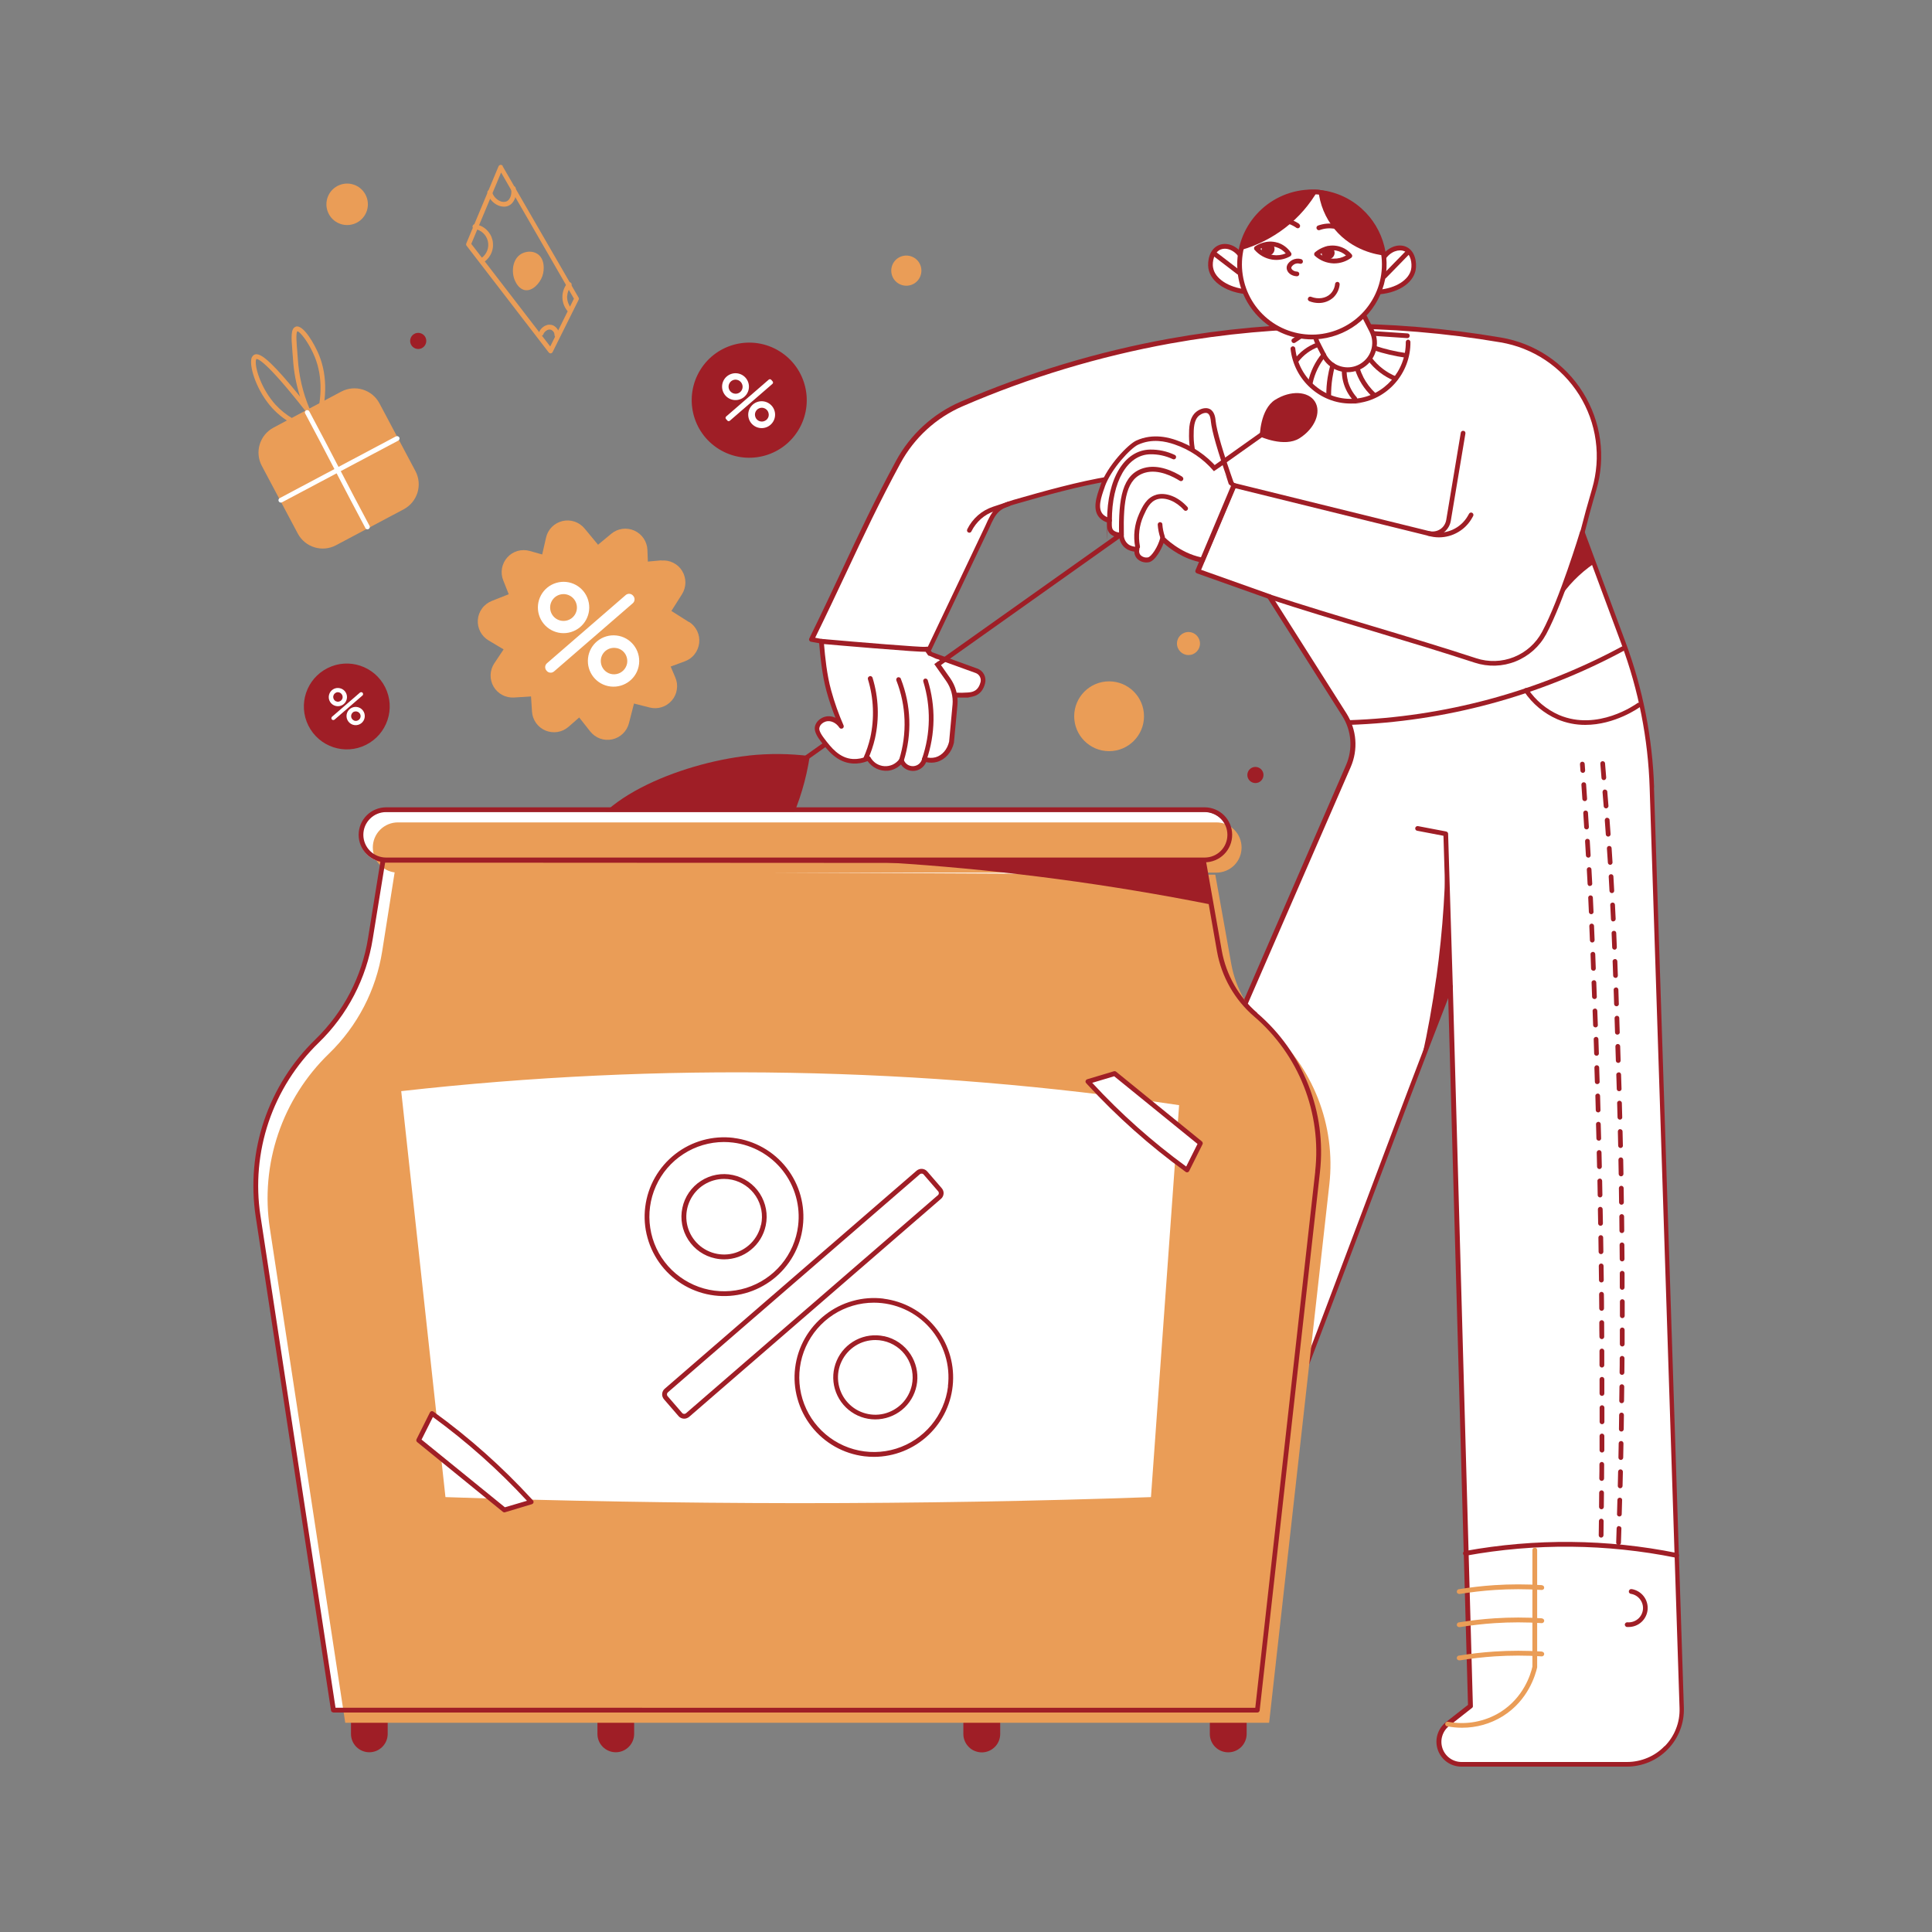 <svg xmlns="http://www.w3.org/2000/svg" id="Layer_1" viewBox="0 0 3000 3000"><rect x="0" y="0" width="3000" height="3000" fill="#808080" stroke="none"/><defs><style>      .st0 {        fill: #9f1e26;      }      .st1 {        fill: #ea9d57;      }      .st2 {        fill: #fff;      }    </style></defs><path class="st0" d="M1162.6,1173.3c-107.2,11.7-254.2,71-258.3,152.8-2,39.6,30.4,69.1,36.7,74.9,50.1,45.7,130.7,34,179.3,9.4,59-29.8,84.4-85.3,106.2-132.8,15.1-32.9,25.5-67.8,30.9-103.6-31.5-3.9-63.3-4.2-94.8-.8h0Z"></path><path class="st0" d="M602,2652.7c0-15.8-12.8-28.5-28.5-28.5s-28.5,12.8-28.5,28.5v39.7c0,15.8,12.8,28.5,28.5,28.5s28.5-12.8,28.5-28.5v-39.7Z"></path><path class="st0" d="M984.7,2652.7c0-15.8-12.8-28.5-28.5-28.5s-28.5,12.8-28.5,28.5v39.7c0,15.8,12.8,28.5,28.5,28.5s28.5-12.8,28.5-28.5v-39.7Z"></path><path class="st0" d="M1524.5,2624.2c-7.6,0-14.8,3-20.2,8.4-5.3,5.3-8.4,12.6-8.4,20.2v39.7c0,3.8.7,7.5,2.2,10.9,1.4,3.5,3.5,6.6,6.2,9.3,2.6,2.7,5.8,4.8,9.3,6.2,3.5,1.4,7.2,2.2,10.9,2.2h0c7.6,0,14.8-3,20.2-8.4,5.4-5.3,8.4-12.6,8.4-20.2v-39.7c0-3.8-.7-7.5-2.2-10.9-1.4-3.5-3.5-6.6-6.2-9.3-2.6-2.7-5.8-4.8-9.3-6.2-3.5-1.4-7.2-2.2-10.9-2.2Z"></path><path class="st0" d="M1907.2,2624.2c-7.6,0-14.8,3-20.2,8.4-5.3,5.3-8.4,12.6-8.4,20.2v39.7c0,7.6,3,14.8,8.4,20.2,5.3,5.3,12.6,8.3,20.2,8.3s14.8-3,20.2-8.3c5.3-5.4,8.4-12.6,8.4-20.2v-39.7c0-7.6-3-14.8-8.4-20.2-5.3-5.4-12.6-8.4-20.2-8.4h0Z"></path><path class="st2" d="M2564.8,1223.1c-2.5-76.6-17.3-152.3-43.9-224.1l-63.9-172.4c6.1-24.4,12.1-46.3,18.2-66.7,31.2-105.2-37-213.7-145.2-232-139.3-23.6-315.9-33.9-513.8,1.8-111.1,20.1-219.6,52.9-323.2,97.7-42,18.1-76.6,49.9-98.3,90.1-51.6,95.3-83,170.7-134.6,275.7,23.9,3.9,30.1,6.9,58.9,8.3,37,1.8,94.7,8.9,124,6.3l89.9-189c11-24.9,15.9-31.4,42-39,48.5-14,101.3-28.7,147.7-36.2,73.8-11.9,140.2,2.4,193.5,10.4l-56.2,133.1,111.2,39.5,116.3,183.5c7.4,11.7,11.9,25.1,13,39,1.1,13.8-1.3,27.8-6.8,40.5-56.4,129.8-112.8,259.6-169.3,389.3,40.6,158.1,19.5,497.3,60.1,655.4,68.7-173.7,199-528.5,267.6-702.2l31.2,1117.3-35.6,27.7c-26.2,20.6-11.7,62.7,21.6,62.7h256.9c11.4,0,22.7-2.3,33.1-6.7,10.5-4.4,20-10.9,27.9-19.1,7.9-8.2,14.1-17.9,18.2-28.5,4.1-10.6,6-22,5.7-33.4l-46.4-1428.8Z"></path><path class="st0" d="M2568.5,1223c-2.5-77-17.4-153.1-44.2-225.3l-63.5-171.3c5.4-21.5,11.2-42.9,17.9-65.5,7.5-25.3,9.5-51.9,5.9-78.1-3.6-26.1-12.7-51.2-26.7-73.6-14-22.4-32.6-41.5-54.5-56.2-21.9-14.7-46.7-24.5-72.8-28.9-172.7-29.4-346-28.6-515.1,1.8-111.4,20.2-220.1,53-324,97.9-42.7,18.5-77.9,50.8-100.1,91.7-32.7,60.3-57.6,113.3-83.9,169.5-15.6,33.3-31.8,67.7-50.8,106.3-.2.5-.4,1.1-.4,1.7s.1,1.1.4,1.6c.3.5.7.9,1.1,1.3.5.3,1,.6,1.6.6,7.1,1.2,12.8,2.3,17.8,3.2,13.7,2.9,27.5,4.6,41.5,5.1,12,.6,26,1.7,40.8,2.9,31.2,2.5,63.6,5.1,83.7,3.3.6,0,1.2-.3,1.8-.6.5-.4,1-.9,1.2-1.4l89.9-189.1c10.7-24.4,15-29.8,39.7-36.9,46.7-13.5,100.5-28.5,147.3-36.1,63.2-10.2,120-1.1,170,6.9l17.7,2.8-54.4,128.8c-.2.5-.3,1-.3,1.4s0,1,.3,1.5c.2.5.5.9.9,1.2.4.3.8.6,1.3.8l110.1,39.1,115.6,182.4c7.1,11.2,11.4,24,12.4,37.3,1,13.3-1.2,26.6-6.5,38.8l-169.2,389.3c-.3.8-.4,1.6-.2,2.4,20.2,78.7,25.1,204.9,29.9,326.9,4.8,122.4,9.8,249,30.2,328.5.2.8.6,1.4,1.2,1.9.6.5,1.3.8,2.1.8.8,0,1.5-.1,2.2-.6.7-.4,1.2-1,1.4-1.8,34.3-86.9,84.9-221.2,133.8-351.1,45.9-121.8,93.2-247.6,127.2-334.4l30.7,1097.5-34.1,26.7c-6.3,5-11,11.8-13.3,19.5-2.3,7.7-2.1,16,.5,23.6,2.6,7.6,7.6,14.2,14.1,18.9,6.6,4.7,14.4,7.2,22.5,7.2h256.9c11.9,0,23.6-2.4,34.6-7,10.9-4.6,20.8-11.4,29.1-20,8.3-8.5,14.7-18.6,19-29.7,4.3-11.1,6.3-22.9,5.9-34.8l-46.4-1428.9ZM2584.8,2711.3c-7.6,7.9-16.6,14.1-26.7,18.3-10,4.2-20.8,6.4-31.7,6.4h-256.9c-6.5,0-12.9-2-18.2-5.8-5.3-3.8-9.3-9.1-11.4-15.3-2.1-6.2-2.3-12.9-.4-19.1,1.9-6.3,5.6-11.8,10.7-15.8l35.5-27.9c.5-.4.8-.8,1.1-1.3s.4-1.1.3-1.7l-31.2-1117.3c0-.8-.4-1.7-.9-2.3-.6-.6-1.3-1.1-2.1-1.2-.2,0-.4,0-.6,0-.7,0-1.5.2-2.1.6-.6.4-1.1,1-1.3,1.7-34.4,86.9-84.9,221.3-133.8,351.2-46.9,124.6-95.4,253.2-129.5,340.2-18-79.1-22.7-199.3-27.2-315.6-4.8-121.8-9.7-247.7-29.8-327.2l168.8-388.2c5.8-13.3,8.2-27.8,7.1-42.2-1.1-14.4-5.8-28.4-13.5-40.7l-116.4-183.5c-.4-.7-1.1-1.2-1.8-1.5l-107.7-38.3,54.7-129.6c.2-.5.3-1.1.3-1.6,0-.6-.2-1.1-.5-1.6-.3-.5-.7-.9-1.1-1.2-.5-.3-1-.5-1.5-.6-7.2-1.1-14.7-2.3-22.3-3.5-48.1-7.7-108-17.3-172.4-6.9-47.2,7.7-101.2,22.8-148.2,36.3-27.2,7.9-33,15.2-44.3,40.9l-89,187.2c-19.6,1.4-50.5-1.1-80.4-3.5-14.9-1.2-29-2.3-41-2.9-13.6-.5-27.1-2.2-40.5-5-3.9-.8-8.1-1.6-13.1-2.5,18.1-36.9,33.6-70,48.7-102,26.3-56.1,51.2-109,83.8-169.1,21.4-39.4,55.4-70.6,96.6-88.4,103.4-44.7,211.6-77.3,322.4-97.4l-.7-3.7.7,3.7c168.2-30.3,340.7-31,512.6-1.8,25,4.2,48.8,13.6,69.9,27.7,21.1,14.1,38.9,32.5,52.4,54,13.4,21.5,22.2,45.6,25.6,70.7,3.5,25.1,1.5,50.7-5.6,75-6.8,23-12.8,44.9-18.4,66.9-.2.7-.1,1.5.1,2.2l64,172.3c26.5,71.5,41.3,146.8,43.7,223l46.4,1428.9c.4,10.9-1.4,21.8-5.4,31.9-3.9,10.2-9.9,19.4-17.5,27.2h0Z"></path><path class="st2" d="M2120.3,494.4c-5.1-9.7-13.9-16.9-24.3-20.2-10.4-3.3-21.8-2.4-31.5,2.6-9.8,5-17.2,13.5-20.7,23.9-3.5,10.4-2.8,21.7,2,31.5l9.7,19c2.5,4.9,5.9,9.3,10.1,12.8,4.2,3.6,9,6.3,14.2,8,5.2,1.7,10.7,2.4,16.2,1.9,5.5-.4,10.8-1.9,15.7-4.4h0c4.9-2.5,9.2-5.9,12.8-10.1,3.6-4.2,6.3-9,8-14.2,1.7-5.2,2.4-10.7,1.9-16.2-.4-5.5-1.9-10.8-4.4-15.7l-9.7-19.1Z"></path><path class="st0" d="M2123.6,492.8c-5.5-10.7-15-18.7-26.4-22.4-11.4-3.7-23.8-2.7-34.6,2.7-10.7,5.4-18.8,14.9-22.6,26.3-3.8,11.4-2.8,23.8,2.5,34.6l9.7,19c2.7,5.3,6.4,10.1,10.9,14,4.5,3.9,9.8,6.8,15.5,8.7,5.7,1.9,11.7,2.6,17.6,2.1,5.9-.5,11.8-2.1,17.1-4.8,10.7-5.5,18.9-15,22.6-26.4,3.7-11.5,2.8-23.9-2.7-34.7l-9.7-19ZM2128.9,544.1c-2.3,7.2-6.7,13.5-12.7,18.1-5.9,4.7-13.1,7.5-20.6,8.1-7.5.6-15-1.1-21.6-4.7-6.6-3.7-11.9-9.2-15.3-16l-9.7-19c-4.3-9-5-19.3-1.8-28.7,3.2-9.4,9.9-17.3,18.8-21.8,8.9-4.5,19.2-5.4,28.7-2.4,9.5,3,17.5,9.6,22.2,18.4l9.7,19c2.3,4.5,3.7,9.3,4.1,14.3.4,5-.2,10-1.8,14.8h0Z"></path><path class="st2" d="M2182,386.5c-10.6-4.7-25.9.7-34.5,14.6-3.7,17.5-7.3,35-10.9,52.5,31.2-1,54.4-16.2,58.1-34.9,2-10.2-.6-26.9-12.7-32.2Z"></path><path class="st0" d="M2183.5,383.2c-13-5.7-29.8,1.2-39.1,16-.2.4-.4.8-.5,1.2l-10.9,52.5c-.1.5-.1,1.1,0,1.6.1.5.4,1,.8,1.5.3.4.8.7,1.3,1,.5.2,1,.3,1.5.3h.1c32.1-1.1,57.3-16.6,61.5-37.9,2-10.7-.2-29.8-14.8-36.2ZM2191.2,418.1c-3.3,16.5-23.9,29.5-49.9,31.7l9.8-47.1c8.1-12.5,21.3-16.2,29.6-12.6,10.1,4.2,12.2,19.2,10.5,27.9v.2Z"></path><path class="st2" d="M1894.5,383.8c-13.1,5-16.1,22.2-14.5,32.2,3.1,19.2,26.9,35.5,59.7,37.3-4.2-18.6-8.4-37.3-12.6-55.9-8.1-12.4-22-17.6-32.5-13.6Z"></path><path class="st0" d="M1930.6,396.7c0-.4-.3-.8-.5-1.2-8.8-13.5-24.3-19.9-36.9-15.1-15.5,5.9-18.5,25.4-16.8,36.3,3.5,21.9,29.4,38.5,63.1,40.4h.2c.5,0,1.1-.1,1.6-.4.5-.2.9-.6,1.3-1,.3-.4.6-.9.7-1.5.1-.5.1-1.1,0-1.6l-12.6-55.9ZM1883.6,415.5c-1.5-9,1.4-24.1,12.2-28.2,2-.7,4-1.1,6.1-1.1,7.8,0,16.3,4.8,21.7,12.8l11.4,50.3c-27.3-2.9-48.6-16.7-51.3-33.8h0Z"></path><path class="st2" d="M2037.1,523.3c62,0,112.3-50.4,112.3-112.6s-50.3-112.6-112.3-112.6-112.3,50.4-112.3,112.6,50.3,112.6,112.3,112.6Z"></path><path class="st0" d="M2114.8,324.3c-11.3-10.3-24.5-18.2-38.8-23.3-14.4-5.1-29.6-7.3-44.8-6.5-30.8,1.7-59.6,15.5-80.2,38.4-20.6,22.9-31.3,53-29.7,83.8h0c1.5,29.7,14.3,57.7,35.9,78.2,21.5,20.5,50.1,32,79.8,32.1,2,0,4.1,0,6.1-.1,22.9-1.3,45-9.3,63.4-23,18.4-13.8,32.3-32.7,39.9-54.3,7.7-21.7,8.8-45.1,3.1-67.4-5.6-22.3-17.7-42.4-34.8-57.8h0ZM2042.7,519.5c-14.3.7-28.5-1.4-42-6.2-13.5-4.8-25.8-12.2-36.4-21.8-10.6-9.6-19.2-21.2-25.3-34.1-6.1-12.9-9.6-26.9-10.4-41.2h0c-1.5-28.8,8.5-57,27.8-78.5,19.3-21.5,46.3-34.4,75.1-35.9,1.8-.1,3.8-.2,5.8-.2,27.9,0,54.6,10.8,74.8,30.1,20.2,19.2,32.2,45.5,33.6,73.3,1.5,28.8-8.5,57-27.8,78.5-19.3,21.5-46.3,34.4-75.1,36h0Z"></path><path class="st0" d="M1925.5,419.9l-38-29.2c-.4-.3-.8-.6-1.3-.7-.5-.1-1-.2-1.5-.1-.5,0-1,.2-1.4.4-.4.2-.8.6-1.1,1-.3.4-.5.8-.7,1.3-.1.5-.1,1,0,1.5,0,.5.2,1,.5,1.4s.6.8,1,1.1l38,29.1c.6.5,1.4.8,2.2.8.8,0,1.5-.2,2.2-.7.6-.4,1.1-1.1,1.3-1.8s.3-1.5,0-2.2c-.2-.7-.7-1.4-1.3-1.8h0Z"></path><path class="st0" d="M2183.1,389.7c-5.7,5.9-11.9,12.3-18,18.4-6,6.1-12.3,12.5-18,18.5-.4.3-.6.8-.8,1.2s-.3.9-.3,1.4.1,1,.3,1.4c.2.5.5.9.8,1.2.4.3.8.6,1.2.8.5.2,1,.3,1.5.2.5,0,1-.1,1.4-.4.4-.2.8-.5,1.2-.9,5.7-5.9,11.9-12.3,18-18.4,6-6.1,12.3-12.5,18-18.5.6-.7.9-1.6.9-2.6,0-.9-.5-1.8-1.1-2.5-.7-.7-1.6-1-2.5-1-.9,0-1.8.4-2.5,1h0Z"></path><path class="st0" d="M1983.7,376.8c-17.5-5.4-32.1,3.9-34.9,5.8-.4.3-.8.7-1,1.1-.3.4-.4.9-.5,1.4,0,.5,0,1,.1,1.5.2.5.4,1,.7,1.3,7,8.1,16.6,13.5,27.2,15.2,2.2.3,4.3.5,6.5.5,7.7,0,15.2-2,21.8-5.8.4-.2.8-.6,1.1-1,.3-.4.5-.9.6-1.4.1-.5.1-1,0-1.5,0-.5-.3-1-.6-1.4-5.1-7.6-12.5-13.2-21.2-15.9h0ZM1976.6,395.9c-7.4-1.2-14.2-4.5-19.6-9.5,7.6-4.1,16.5-5,24.8-2.6,5.7,1.8,10.8,5.1,14.7,9.7-6.2,2.6-13.1,3.5-19.8,2.5h0Z"></path><path class="st0" d="M1969.1,396.8c5.6,0,10-4.5,10-10.1s-4.5-10.1-10-10.1-10,4.5-10,10.1,4.5,10.1,10,10.1Z"></path><path class="st0" d="M2075.6,381.8c-18-3.1-31.3,7.9-33.8,10.1-.4.3-.7.8-.9,1.2-.2.5-.3,1-.3,1.5s.1,1,.3,1.5c.2.5.5.9.9,1.2,7.9,7.2,18.2,11.3,28.9,11.7h1.1c9.5,0,18.7-3.1,26.4-8.7.4-.3.7-.7,1-1.1.2-.4.4-.9.5-1.4,0-.5,0-1-.1-1.5-.2-.5-.4-.9-.7-1.3-5.9-6.9-14.1-11.6-23.1-13.2h0ZM2070.8,401.7c-7.4-.2-14.6-2.7-20.7-7,7-5,15.7-7,24.2-5.7,5.9,1.1,11.3,3.7,15.8,7.7-5.9,3.4-12.5,5.1-19.3,4.9h0Z"></path><path class="st0" d="M2059.5,382.8c-1.9.6-3.6,1.7-4.9,3.2-1.3,1.5-2.1,3.4-2.3,5.4-.2,2,.1,4,1.1,5.7.9,1.8,2.3,3.2,4.1,4.2,1.7,1,3.7,1.4,5.7,1.2,2-.2,3.9-.9,5.4-2.2,1.6-1.2,2.7-2.9,3.3-4.8.6-1.9.6-3.9,0-5.8-.8-2.5-2.5-4.7-4.8-6-2.3-1.3-5.1-1.6-7.6-.9h0Z"></path><path class="st0" d="M2073.2,347.8c-9-1.5-18.2-.6-26.7,2.5-.9.4-1.6,1-2,1.9-.4.9-.4,1.9-.1,2.8.3.9,1,1.6,1.9,2.1s1.8.5,2.8.2c7.3-2.7,15.2-3.4,22.9-2.2,18.1,3.1,28.4,17,31.2,21.2.3.5.8.9,1.3,1.2.5.3,1.1.4,1.8.4.7,0,1.4-.2,2-.6.4-.3.8-.6,1-1,.3-.4.5-.8.6-1.3.1-.5.1-1,0-1.4,0-.5-.3-.9-.5-1.3-3.2-4.8-15-20.9-36.1-24.5Z"></path><path class="st0" d="M2017.6,347.8c-4.7-3.3-21.6-13.8-42.6-9.4-8.9,1.9-17.1,6.2-23.8,12.2-.4.3-.7.7-.9,1.1-.2.4-.3.9-.4,1.4,0,.5,0,1,.2,1.4.2.5.4.9.7,1.2.3.4.7.7,1.1.9.4.2.9.3,1.4.4s1,0,1.4-.2c.5-.2.9-.4,1.2-.7,5.8-5.2,12.9-8.9,20.5-10.5,18-3.8,32.7,5.3,36.7,8.2.4.3.8.5,1.3.6.5.1,1,.1,1.4,0,.5,0,.9-.3,1.3-.5.4-.3.8-.6,1-1,.3-.4.5-.8.6-1.3.1-.5.1-1,0-1.4,0-.5-.2-.9-.5-1.3-.3-.4-.6-.8-1-1h0Z"></path><path class="st0" d="M2020.7,402.4c-4.7-1.4-9.8-.9-14.2,1.4-2.1,1.2-8.9,5.5-8.6,12.4.3,6.9,7.2,12.5,15.8,12.8h.1c1,0,1.9-.3,2.6-1,.7-.7,1.1-1.6,1.1-2.6,0-1-.3-1.9-1-2.6-.7-.7-1.6-1.1-2.6-1.1-5.5-.2-8.7-3.7-8.8-5.8,0-2.1,3.1-4.7,4.8-5.6,2.6-1.4,5.7-1.6,8.6-.8.9.3,1.9.1,2.8-.3.8-.5,1.5-1.2,1.7-2.2.3-.9.2-1.9-.3-2.8-.4-.8-1.2-1.5-2.1-1.8h0Z"></path><path class="st0" d="M2077.1,437.7c-1-.1-1.9.2-2.7.8-.8.6-1.2,1.5-1.3,2.5-.6,5.8-3.2,11.3-7.3,15.4-7.3,7-19,8.7-29.9,4.5-.4-.2-.9-.3-1.4-.3-.5,0-1,.1-1.4.3s-.8.5-1.2.8c-.3.3-.6.8-.8,1.2-.2.5-.3.9-.3,1.4,0,.5,0,1,.3,1.4.2.4.5.9.8,1.2.3.3.8.6,1.2.8,4.6,1.8,9.6,2.8,14.5,2.8,8.5.1,16.8-3,23.1-8.8,5.4-5.3,8.8-12.4,9.5-19.9.1-1-.1-1.9-.7-2.7-.6-.8-1.4-1.3-2.4-1.4Z"></path><path class="st0" d="M2047.1,294.6c2.1,22.5,10.9,43.9,25.3,61.4,28.2,33.9,67,39.5,75.9,40.6-.6-16-4.9-31.7-12.7-45.8-26-46.6-80.8-55.1-88.6-56.2Z"></path><path class="st0" d="M1961.7,324.8c-18.2,16.8-30.4,39.1-34.9,63.5,24.9-7,48.1-18.7,68.6-34.4,21-16.1,38.5-36.3,51.6-59.3-8.1-.3-50.7-1.6-85.4,30.2Z"></path><path class="st0" d="M2517.7,1004.3c-130.3,70-275,109-422.8,114-1,0-1.9.4-2.6,1.1-.7.7-1.1,1.6-1,2.6,0,1,.4,1.9,1.1,2.6.7.7,1.6,1,2.6,1h.1c149-5,294.7-44.3,426-114.9.9-.5,1.5-1.2,1.8-2.2s.2-1.9-.3-2.8c-.5-.9-1.2-1.5-2.2-1.8-.9-.3-1.9-.2-2.8.3h0Z"></path><path class="st0" d="M2542.3,1092c-2.5,1.8-61.4,43.7-121.3,18.3-19.6-8.6-36.4-22.6-48.3-40.4-.3-.4-.6-.7-1-1-.4-.3-.9-.4-1.3-.5-.5,0-1,0-1.4,0-.5.1-.9.3-1.3.6-.4.3-.7.6-1,1-.3.4-.4.9-.5,1.3,0,.5,0,1,0,1.4,0,.5.3.9.6,1.3,12.8,18.9,30.6,33.8,51.5,42.9,13.7,5.8,28.5,8.8,43.4,8.7,45.9,0,83-26.4,85-27.8.8-.6,1.3-1.4,1.5-2.4.1-1,0-2-.7-2.7-.6-.8-1.4-1.3-2.4-1.5-1-.2-1.9,0-2.7.7h0Z"></path><path class="st0" d="M2245.5,1291.1l-43.6-8.3c-.9-.2-1.9,0-2.8.6-.8.5-1.4,1.4-1.5,2.3-.2,1,0,1.9.6,2.8.5.8,1.4,1.4,2.4,1.5l40.8,7.8,7.1,234.2c0,1,.4,1.9,1.1,2.5.7.7,1.6,1,2.6,1h.1c.5,0,1-.1,1.4-.3.4-.2.8-.5,1.2-.8.3-.3.6-.8.8-1.2.2-.4.2-.9.2-1.4l-7.3-237.2c0-.8-.3-1.6-.9-2.2-.5-.6-1.3-1.1-2.1-1.2Z"></path><path class="st0" d="M2458.1,823c-.9-.3-1.9-.2-2.8.3-.9.5-1.5,1.2-1.8,2.2-.3,1-31.8,105.1-59,155.7-9.5,17.8-25,31.6-43.7,39.1-18.7,7.5-39.5,8.1-58.6,1.8-49.4-16.2-105.6-33.2-160-49.5-54.4-16.3-110.6-33.3-159.9-49.5-.9-.3-1.9-.2-2.8.2-.9.4-1.5,1.2-1.8,2.1-.3.9-.2,1.9.2,2.8.4.9,1.2,1.5,2.1,1.8,49.4,16.2,105.6,33.2,160,49.5,54.4,16.4,110.6,33.3,159.9,49.5,20.8,6.8,43.3,6.2,63.6-2,20.3-8.1,37.1-23.1,47.5-42.4,27.5-51.3,59.2-156,59.5-157.1.3-.9.2-1.9-.3-2.8-.5-.9-1.2-1.5-2.2-1.8h0Z"></path><path class="st0" d="M2272.5,669c-.5,0-1,0-1.4,0-.5.1-.9.3-1.3.6-.4.3-.7.6-1,1-.2.4-.4.9-.5,1.3l-22.6,135.5c-.5,2.9-1.6,5.7-3.2,8.2-1.6,2.5-3.7,4.6-6.2,6.2s-5.2,2.7-8.2,3.2c-2.9.5-5.9.4-8.8-.3l-302.4-74.6c-.9-.2-1.9-.1-2.8.4-.8.5-1.4,1.3-1.7,2.3-.2.9,0,2,.4,2.8.5.8,1.3,1.5,2.3,1.7l302.4,74.6c2.2.5,4.6.8,6.9.8,6.8,0,13.4-2.4,18.6-6.8,5.2-4.4,8.7-10.5,9.8-17.2l22.7-135.6c.1-1,0-1.9-.6-2.7-.6-.8-1.4-1.3-2.4-1.5h0Z"></path><path class="st0" d="M2286.1,796.3c-.4-.2-.9-.4-1.4-.4-.5,0-1,0-1.4.1-.5.1-.9.4-1.3.7-.4.3-.7.7-.9,1.1l-1.5,2.7c-5.7,10.2-14.7,18.2-25.6,22.7-10.9,4.5-22.9,5.1-34.1,1.8h-.4c-.5-.3-1-.3-1.4-.3-.5,0-1,.2-1.4.4-.4.2-.8.5-1.1.9-.3.4-.5.8-.7,1.3-.1.5-.2,1-.1,1.4,0,.5.2,1,.4,1.4.2.4.6.8.9,1.1.4.3.8.5,1.3.7h.4c5.4,1.7,10.9,2.5,16.5,2.5,10.5,0,20.9-2.8,30-8.2,9.1-5.3,16.6-13,21.7-22.2l1.5-2.7c.2-.4.4-.9.4-1.4,0-.5,0-1-.1-1.4-.1-.5-.4-.9-.7-1.3-.3-.4-.7-.7-1.1-.9h0Z"></path><path class="st0" d="M2603.9,2411.5c-108.5-21.9-220.2-22.9-329.1-3.1-1,.2-1.8.7-2.4,1.5-.6.8-.8,1.8-.6,2.8.2,1,.7,1.8,1.5,2.4.8.6,1.8.8,2.8.6,108-19.7,218.7-18.6,326.3,3.1.2,0,.5,0,.7,0,1,0,1.9-.2,2.7-.8.8-.6,1.2-1.5,1.3-2.5,0-1-.2-1.9-.8-2.7-.6-.8-1.5-1.2-2.5-1.3h0Z"></path><path class="st1" d="M2383.2,2403.2c-1,0-1.9.4-2.6,1.1-.7.7-1.1,1.6-1.1,2.6v181.1c-2.5,11.3-13.3,47.7-49.8,70.6-24.3,15-53.3,20.3-81.3,14.9-.5,0-1,0-1.4,0-.5.1-.9.3-1.3.6-.4.3-.7.6-1,1-.3.4-.4.9-.5,1.3,0,.5,0,1,0,1.4.1.5.3.9.6,1.3.3.4.6.8,1,1,.4.3.9.5,1.3.5,7.6,1.5,15.3,2.2,23,2.2,22.5.1,44.5-6.1,63.6-18,39.3-24.6,50.6-64.2,53.2-75.7,0-.3,0-.5,0-.8v-181.5c0-1-.4-1.9-1.1-2.6-.7-.7-1.6-1.1-2.6-1.1Z"></path><path class="st0" d="M2533.6,2467.6c-.5,0-1,0-1.5,0-.5.1-.9.3-1.3.6-.4.3-.7.6-1,1.1-.3.4-.4.9-.5,1.4,0,.5,0,1,0,1.4.1.5.3.9.6,1.3.3.4.6.7,1.1,1,.4.3.9.4,1.4.5,5.7.9,10.9,4,14.3,8.6,3.5,4.6,5.1,10.4,4.4,16.1-.7,5.7-3.6,11-8.1,14.6-4.5,3.6-10.2,5.4-16,4.9-.5,0-1,0-1.4.2-.5.1-.9.4-1.3.7-.4.3-.7.7-.9,1.1s-.4.9-.4,1.4c0,.5,0,1,.2,1.4s.4.9.7,1.2c.3.4.7.7,1.1.9.4.2.9.4,1.4.4h2.3c7.5,0,14.7-2.7,20.2-7.8,5.5-5,8.9-12,9.5-19.4.6-7.4-1.6-14.9-6.2-20.7-4.6-5.9-11.3-9.8-18.6-11h0Z"></path><path class="st1" d="M2394.4,2461.4c-24.6-1.6-49.2-1.6-73.8,0-18.4,1.2-36.9,3.3-55.1,6.3-1,0-1.9.5-2.5,1.3-.6.7-.9,1.7-.9,2.7,0,1,.5,1.9,1.3,2.5.7.6,1.7.9,2.7.9.2,0,.4,0,.6,0,17.9-2.9,36.2-5,54.3-6.2,24.3-1.6,48.6-1.6,72.9,0,1,0,1.9-.3,2.7-.9.7-.6,1.2-1.5,1.2-2.5,0-1-.3-1.9-.9-2.7-.6-.7-1.6-1.2-2.5-1.2h0Z"></path><path class="st1" d="M2394.4,2512.9c-24.6-1.6-49.2-1.6-73.8,0-18.4,1.2-36.9,3.3-55.1,6.3-1,0-1.9.5-2.5,1.3-.6.7-.9,1.7-.9,2.7,0,1,.5,1.9,1.3,2.5.7.6,1.7.9,2.7.9.2,0,.4,0,.6,0,17.9-2.9,36.2-5,54.3-6.2,24.3-1.6,48.6-1.6,72.9,0,.5,0,1,0,1.4-.2.5-.2.9-.4,1.2-.7.4-.3.7-.7.9-1.1.2-.4.3-.9.4-1.4s0-1-.2-1.4c-.1-.5-.4-.9-.7-1.2-.3-.4-.7-.7-1.1-.9-.4-.2-.9-.3-1.4-.4h0Z"></path><path class="st1" d="M2394.4,2564.5c-24.6-1.6-49.2-1.6-73.8,0-18.4,1.2-36.8,3.3-55.1,6.3-1,0-1.9.5-2.5,1.3-.6.8-.9,1.7-.9,2.7,0,1,.5,1.9,1.3,2.5.7.6,1.7.9,2.7.9h.6c17.9-2.9,36.2-5,54.3-6.2,24.3-1.6,48.6-1.6,72.9,0,.5,0,1,0,1.4-.2.5-.2.9-.4,1.2-.7.4-.3.7-.7.9-1.1.2-.4.3-.9.4-1.4,0-.5,0-1-.2-1.4-.1-.5-.4-.9-.7-1.2-.3-.4-.7-.7-1.1-.9-.4-.2-.9-.3-1.4-.4h0Z"></path><path class="st0" d="M2468.7,1375.7h.2c.5,0,1-.1,1.4-.3.4-.2.8-.5,1.2-.8.3-.4.6-.8.7-1.2.2-.5.2-.9.2-1.4-.4-7.3-.8-14.7-1.2-22,0-1-.5-1.9-1.2-2.5-.7-.7-1.7-1-2.6-.9-1,0-1.9.5-2.5,1.2-.6.7-1,1.7-.9,2.6.4,7.3.8,14.7,1.2,22,0,1,.5,1.8,1.1,2.5.7.6,1.6,1,2.5,1h0Z"></path><path class="st0" d="M2477.4,1595.4h.1c.5,0,1-.1,1.4-.3.4-.2.8-.5,1.2-.8.3-.3.6-.8.8-1.2.2-.4.2-.9.2-1.4l-.8-22c0-.5-.1-1-.3-1.4-.2-.4-.5-.8-.8-1.2-.4-.3-.8-.6-1.2-.8-.4-.2-.9-.2-1.4-.2-.5,0-1,.1-1.4.3-.4.2-.8.5-1.2.8-.3.4-.6.8-.8,1.2-.2.4-.2.9-.2,1.4l.8,22c0,1,.4,1.9,1.1,2.5.7.7,1.6,1,2.5,1Z"></path><path class="st0" d="M2472.5,1463.5h.1c1,0,1.9-.5,2.5-1.2s1-1.7,1-2.6c-.3-7.6-.6-14.9-.9-22,0-1-.5-1.9-1.2-2.5-.7-.7-1.7-1-2.6-1-1,0-1.9.5-2.5,1.2-.7.7-1,1.7-1,2.6.3,7.1.6,14.4.9,22,0,.9.5,1.8,1.1,2.5s1.6,1,2.5,1Z"></path><path class="st0" d="M2466.5,1331.8c1,0,1.9-.5,2.5-1.2.6-.7,1-1.7.9-2.7-.4-7.1-.9-14.4-1.3-22,0-1-.5-1.9-1.2-2.5-.7-.6-1.7-1-2.7-.9-1,0-1.9.5-2.5,1.2-.6.7-1,1.7-.9,2.7.5,7.5.9,14.8,1.3,21.9,0,.9.5,1.8,1.1,2.4s1.6,1,2.5,1h.2Z"></path><path class="st0" d="M2475.8,1551.4h.1c.5,0,1-.1,1.4-.3.4-.2.8-.5,1.2-.8.3-.4.6-.8.8-1.2.2-.5.2-.9.2-1.4l-.8-22c0-.5-.1-.9-.3-1.4-.2-.4-.5-.8-.8-1.2-.4-.3-.8-.6-1.2-.8-.5-.2-.9-.2-1.4-.2-.5,0-.9.1-1.4.3-.4.2-.8.5-1.2.8-.3.4-.6.8-.8,1.2-.2.5-.2.9-.2,1.4l.8,22c0,.9.4,1.8,1.1,2.5.7.7,1.6,1,2.6,1h0Z"></path><path class="st0" d="M2474.2,1507.5h.2c1,0,1.9-.5,2.5-1.2.7-.7,1-1.7,1-2.6-.3-7.6-.5-14.9-.8-22,0-.5-.1-1-.3-1.4s-.5-.8-.8-1.2c-.3-.3-.8-.6-1.2-.8-.4-.2-.9-.2-1.4-.2s-1,.1-1.4.3c-.4.2-.8.5-1.2.8-.3.4-.6.8-.8,1.2-.2.5-.2.9-.2,1.4.2,7.1.5,14.4.8,22,0,1,.4,1.9,1.1,2.5.7.7,1.6,1,2.6,1Z"></path><path class="st0" d="M2470.7,1419.6h.1c.5,0,1-.1,1.4-.3.4-.2.8-.5,1.2-.8.3-.4.6-.8.8-1.2.2-.4.2-.9.2-1.4-.3-7.5-.7-14.8-1-22,0-.5-.1-1-.3-1.4-.2-.4-.5-.8-.9-1.2-.4-.3-.8-.6-1.2-.7-.5-.2-.9-.2-1.4-.2s-1,.1-1.4.3c-.4.2-.8.5-1.1.8-.3.4-.6.8-.7,1.2-.2.5-.2.9-.2,1.4.3,7.2.7,14.5,1,22,0,.9.5,1.8,1.2,2.5.7.6,1.6,1,2.5,1Z"></path><path class="st0" d="M2487.1,2050c-1,0-1.9.4-2.6,1.1-.7.7-1.1,1.6-1.1,2.6,0,7.3,0,14.7.2,22,0,1,.4,1.9,1.1,2.6.7.7,1.6,1.1,2.6,1.1s1.9-.4,2.6-1.1c.7-.7,1.1-1.6,1.1-2.6,0-7.3,0-14.7-.1-22,0-1-.4-1.9-1.1-2.6-.7-.7-1.6-1.1-2.6-1.1Z"></path><path class="st0" d="M2463.8,1287.9c1,0,1.9-.5,2.5-1.2.6-.7,1-1.7.9-2.7-.4-7-.9-14.4-1.4-22,0-1-.5-1.9-1.2-2.5-.7-.6-1.7-1-2.7-.9-1,0-1.9.5-2.5,1.2-.6.7-1,1.7-.9,2.7.5,7.6,1,14.9,1.4,22,0,.9.5,1.8,1.2,2.4.7.6,1.6,1,2.5,1h.3Z"></path><path class="st0" d="M2486.8,2006c-1,0-1.9.4-2.6,1.1-.7.7-1.1,1.6-1.1,2.6,0,7.3.1,14.7.2,22,0,1,.4,1.9,1.1,2.6.7.7,1.6,1.1,2.6,1.1s1.9-.4,2.6-1.1c.7-.7,1.1-1.6,1.1-2.6,0-7.3,0-14.7-.2-22,0-1-.4-1.9-1.1-2.6-.7-.7-1.6-1.1-2.6-1.1Z"></path><path class="st0" d="M2487.4,2094.1c-1,0-1.9.4-2.6,1.1-.7.7-1.1,1.6-1.1,2.6,0,7.3,0,14.7,0,22,0,1,.4,1.9,1.1,2.6.7.7,1.6,1.1,2.6,1.1s1.9-.4,2.6-1.1c.7-.7,1.1-1.6,1.1-2.6,0-7.3,0-14.7,0-22,0-1-.4-1.9-1.1-2.6-.7-.7-1.6-1.1-2.6-1.1Z"></path><path class="st0" d="M2461,1244c1,0,1.9-.5,2.5-1.2.6-.7,1-1.7.9-2.7-.5-7-1-14.4-1.5-22,0-1-.5-1.9-1.2-2.5-.7-.6-1.7-1-2.7-.9-1,0-1.9.5-2.5,1.2-.6.7-1,1.7-.9,2.7l1.5,22c0,.9.5,1.8,1.2,2.4s1.6,1,2.5,1h.2Z"></path><path class="st0" d="M2458,1200.1c1,0,1.9-.5,2.5-1.2.6-.7,1-1.7.9-2.7l-.7-10c0-1-.5-1.9-1.2-2.5-.7-.6-1.7-1-2.7-.9-1,0-1.9.5-2.5,1.2-.6.7-1,1.7-.9,2.7l.7,10c0,.9.5,1.8,1.2,2.4.7.6,1.6,1,2.5,1h.2Z"></path><path class="st0" d="M2486.3,1962c-1,0-1.9.4-2.6,1.1-.7.7-1.1,1.6-1.1,2.6.1,7.3.2,14.7.3,22,0,1,.4,1.9,1.1,2.6.7.7,1.6,1.1,2.6,1.1s1.9-.4,2.6-1.1c.7-.7,1.1-1.6,1.1-2.6-.1-7.3-.2-14.7-.3-22,0-1-.4-1.9-1.1-2.6-.7-.7-1.6-1.1-2.6-1.1Z"></path><path class="st0" d="M2483.6,1815.3c1,0,1.9-.4,2.6-1.1.7-.7,1.1-1.6,1.1-2.6-.2-7.3-.3-14.7-.5-22,0-1-.4-1.9-1.1-2.6-.7-.7-1.6-1.1-2.6-1.1s-1.9.4-2.6,1.1c-.7.7-1.1,1.6-1.1,2.6.2,7.3.4,14.7.5,22,0,1,.4,1.9,1.1,2.6.7.7,1.6,1.1,2.6,1.1Z"></path><path class="st0" d="M2487.3,2270.1c-1,0-1.9.4-2.6,1.1-.7.7-1.1,1.6-1.1,2.6,0,7.3,0,14.7-.2,22,0,1,.4,1.9,1.1,2.6.7.7,1.6,1.1,2.6,1.1s1.9-.4,2.6-1.1c.7-.7,1.1-1.6,1.1-2.6,0-7.3,0-14.7.1-22,0-1-.4-1.9-1.1-2.6-.7-.7-1.6-1.1-2.6-1.1Z"></path><path class="st0" d="M2479,1639.4h.1c.5,0,1-.1,1.4-.3.4-.2.8-.5,1.2-.8.3-.3.6-.8.8-1.2.2-.4.2-.9.2-1.4-.2-7.3-.5-14.7-.7-22,0-.5-.1-1-.3-1.4-.2-.4-.5-.8-.8-1.2-.4-.3-.8-.6-1.2-.8-.4-.2-.9-.2-1.4-.2-.5,0-1,.1-1.4.3-.4.2-.8.5-1.2.8-.3.4-.6.8-.8,1.2-.2.5-.2.9-.2,1.4.3,7.3.5,14.7.7,22,0,1,.4,1.8,1.1,2.5.7.7,1.6,1,2.6,1h0Z"></path><path class="st0" d="M2486.9,2314.2c-1,0-1.9.4-2.6,1.1-.7.7-1.1,1.6-1.1,2.6l-.2,22c0,1,.4,1.9,1.1,2.6.7.7,1.6,1.1,2.6,1.1s1.9-.4,2.6-1.1c.7-.7,1.1-1.6,1.1-2.6l.2-22c0-1-.4-1.9-1.1-2.6s-1.6-1.1-2.6-1.1Z"></path><path class="st0" d="M2487.5,2138.1c-1,0-1.9.4-2.6,1.1-.7.7-1.1,1.6-1.1,2.6v22c0,1,.4,1.9,1.1,2.6.7.7,1.6,1.1,2.6,1.1s1.9-.4,2.6-1.1,1.1-1.6,1.1-2.6v-22c0-1-.4-1.9-1.1-2.6s-1.6-1.1-2.6-1.1Z"></path><path class="st0" d="M2487.6,2182.1c-1,0-1.9.4-2.6,1.1-.7.7-1.1,1.6-1.1,2.6v22c0,1,.4,1.9,1.1,2.6.7.7,1.6,1.1,2.6,1.1s1.9-.4,2.6-1.1c.7-.7,1.1-1.6,1.1-2.6v-22c0-1-.4-1.9-1.1-2.6-.7-.7-1.6-1.1-2.6-1.1Z"></path><path class="st0" d="M2486.5,2358.2c-1,0-1.9.4-2.6,1.1-.7.7-1.1,1.6-1.1,2.6,0,7.3-.2,14.7-.3,22,0,1,.4,1.9,1.1,2.6.7.7,1.6,1.1,2.6,1.1s1.9-.4,2.6-1.1c.7-.7,1.1-1.6,1.1-2.6,0-7.3.2-14.7.2-22,0-1-.4-1.9-1.1-2.6-.7-.7-1.6-1.1-2.6-1.1Z"></path><path class="st0" d="M2487.5,2226.1c-1,0-1.9.4-2.6,1.1-.7.7-1.1,1.6-1.1,2.6v22c0,1,.4,1.9,1.1,2.6.7.7,1.6,1.1,2.6,1.1s1.9-.4,2.6-1.1c.7-.7,1.1-1.6,1.1-2.6v-22c0-1-.4-1.9-1.1-2.6-.7-.7-1.6-1.1-2.6-1.1Z"></path><path class="st0" d="M2486,1947.4c1,0,1.9-.4,2.6-1.1.7-.7,1.1-1.6,1.1-2.6-.1-7.3-.2-14.7-.3-22,0-1-.4-1.9-1.1-2.6-.7-.7-1.6-1.1-2.6-1.1s-1.9.4-2.6,1.1c-.7.7-1.1,1.6-1.1,2.6.1,7.3.2,14.7.3,22,0,1,.4,1.9,1.1,2.6.7.7,1.6,1.1,2.6,1.1Z"></path><path class="st0" d="M2480.2,1683.4h.1c.5,0,.9-.1,1.4-.3.4-.2.8-.5,1.2-.8.3-.3.6-.8.8-1.2.2-.4.2-.9.2-1.4l-.7-22c0-1-.4-1.9-1.2-2.6-.7-.7-1.7-1-2.6-1-1,0-1.9.4-2.6,1.2-.7.7-1,1.7-1,2.6l.7,22c0,1,.4,1.9,1.1,2.5.7.7,1.6,1,2.6,1h0Z"></path><path class="st0" d="M2482.6,1771.3c.5,0,1,0,1.4-.3.4-.2.9-.5,1.2-.8s.6-.8.8-1.2c.2-.5.3-.9.2-1.4l-.6-22c0-.5-.1-1-.3-1.4-.2-.4-.5-.8-.8-1.2-.4-.3-.8-.6-1.2-.8-.4-.2-.9-.2-1.4-.2s-.9.1-1.4.3c-.4.2-.8.5-1.2.8-.3.3-.6.8-.8,1.2-.2.5-.2.9-.2,1.4l.6,22c0,1,.4,1.9,1.1,2.5.7.7,1.6,1,2.5,1Z"></path><path class="st0" d="M2481.5,1727.4h.1c.5,0,.9-.1,1.4-.3.4-.2.8-.5,1.2-.8.3-.3.6-.8.8-1.2.2-.4.2-.9.2-1.4l-.6-22c0-.5-.1-1-.3-1.4-.2-.4-.5-.8-.8-1.2-.3-.3-.8-.6-1.2-.8s-.9-.2-1.4-.2c-.5,0-1,.1-1.4.3-.4.2-.8.5-1.2.8s-.6.8-.8,1.2-.2.9-.2,1.4l.6,22c0,.9.4,1.9,1.1,2.5.7.7,1.6,1,2.6,1Z"></path><path class="st0" d="M2485.3,1903.4c1,0,1.9-.4,2.6-1.1.7-.7,1.1-1.6,1.1-2.6l-.4-22c0-1-.4-1.9-1.1-2.6-.7-.7-1.6-1.1-2.6-1.1s-1.9.4-2.6,1.1c-.7.7-1.1,1.6-1.1,2.6l.4,22c0,1,.4,1.9,1.1,2.6.7.7,1.6,1.1,2.6,1.1Z"></path><path class="st0" d="M2484.5,1859.4c1,0,1.9-.4,2.6-1.1.7-.7,1.1-1.6,1.1-2.6-.1-7.3-.3-14.7-.4-22,0-.5-.1-1-.3-1.4-.2-.4-.5-.8-.8-1.2-.4-.3-.8-.6-1.2-.8-.4-.2-.9-.3-1.4-.2-.5,0-.9.1-1.4.3-.4.2-.8.5-1.2.8-.3.4-.6.8-.8,1.2-.2.4-.3.9-.2,1.4.2,7.3.3,14.7.4,22,0,1,.4,1.9,1.1,2.5.7.7,1.6,1,2.6,1Z"></path><path class="st0" d="M2513.4,1665.2c-.5,0-1,.1-1.4.3s-.8.5-1.2.8c-.3.4-.6.8-.8,1.2-.2.4-.2.9-.2,1.4.2,7.3.5,14.7.7,22,0,1,.4,1.9,1.1,2.5.7.7,1.6,1,2.6,1h.1c.5,0,1-.1,1.4-.3.4-.2.8-.5,1.2-.8.3-.3.6-.8.8-1.2.2-.5.2-.9.2-1.4-.2-7.3-.4-14.7-.7-22,0-.5-.1-1-.3-1.4-.2-.4-.5-.8-.8-1.2-.4-.3-.8-.6-1.2-.8-.4-.2-.9-.2-1.4-.2Z"></path><path class="st0" d="M2490.7,1211.3c1,0,1.9-.5,2.5-1.3.6-.7.9-1.7.9-2.7-.6-7.1-1.2-14.5-1.8-22,0-1-.6-1.9-1.3-2.5s-1.7-.9-2.7-.8c-1,0-1.9.6-2.5,1.3-.6.8-.9,1.7-.8,2.7.6,7.5,1.3,14.8,1.8,22,0,.9.5,1.8,1.2,2.4.7.6,1.6,1,2.5,1h.3Z"></path><path class="st0" d="M2505.1,1430.7h.2c1,0,1.9-.5,2.5-1.2.7-.7,1-1.7,1-2.6-.3-7.3-.7-14.7-1.1-22,0-1-.5-1.9-1.2-2.5-.7-.7-1.7-1-2.6-.9-1,0-1.9.5-2.6,1.2-.7.7-1,1.7-.9,2.7.4,7.3.7,14.7,1.1,22,0,.9.5,1.8,1.1,2.5.7.7,1.6,1,2.5,1Z"></path><path class="st0" d="M2503.1,1386.8c1,0,1.9-.5,2.5-1.2.6-.7,1-1.7.9-2.7-.4-7.3-.8-14.6-1.2-22,0-1-.5-1.9-1.2-2.5-.7-.7-1.7-1-2.7-.9-1,0-1.9.5-2.5,1.2-.6.7-1,1.7-.9,2.7.4,7.3.9,14.7,1.2,21.9,0,.9.5,1.8,1.2,2.5.7.7,1.6,1,2.5,1h.2Z"></path><path class="st0" d="M2500.5,1342.9c.5,0,.9-.2,1.4-.4.4-.2.8-.5,1.1-.9.3-.4.6-.8.7-1.2.2-.4.2-.9.2-1.4-.4-7.2-.9-14.5-1.4-22,0-1-.5-1.9-1.2-2.5-.7-.6-1.7-1-2.7-.9-1,0-1.9.5-2.5,1.2-.6.7-1,1.7-.9,2.7.5,7.4,1,14.8,1.5,22,0,.9.5,1.8,1.1,2.4.7.6,1.6,1,2.5,1h.2Z"></path><path class="st0" d="M2514.7,1709.2c-.5,0-1,.1-1.4.3-.4.2-.9.5-1.2.8-.3.4-.6.8-.8,1.2-.2.5-.3.9-.2,1.4.2,7.3.4,14.7.6,22,0,1,.4,1.9,1.1,2.6.7.7,1.6,1.1,2.6,1.1h0c.5,0,1-.1,1.4-.3.4-.2.8-.5,1.2-.8.3-.3.6-.8.8-1.2.2-.4.2-.9.2-1.4-.2-7.3-.4-14.7-.6-22,0-.5,0-1-.3-1.4-.2-.4-.4-.8-.8-1.2-.3-.3-.7-.6-1.2-.8-.5-.2-.9-.3-1.4-.3h0Z"></path><path class="st0" d="M2497.5,1299c1,0,1.9-.5,2.5-1.2.6-.7,1-1.7.9-2.6-.5-7.2-1.1-14.5-1.6-22,0-1-.5-1.9-1.3-2.5-.7-.6-1.7-.9-2.7-.9-1,0-1.9.5-2.5,1.3-.6.7-.9,1.7-.9,2.7.6,7.5,1.1,14.8,1.6,21.9,0,.9.5,1.8,1.2,2.4.7.6,1.6,1,2.5,1h.2Z"></path><path class="st0" d="M2515.9,1753.2c-1,0-1.9.4-2.6,1.1-.7.7-1.1,1.6-1.1,2.6.2,7.3.4,14.7.5,22,0,1,.4,1.9,1.1,2.6.7.7,1.6,1.1,2.6,1.1s1,0,1.4-.3c.4-.2.9-.5,1.2-.8s.6-.8.8-1.2c.2-.4.3-.9.2-1.4-.2-7.3-.3-14.7-.5-22,0-1-.4-1.9-1.1-2.5-.7-.7-1.6-1-2.6-1Z"></path><path class="st0" d="M2518.6,1929.3c-1,0-1.9.4-2.6,1.1-.7.7-1.1,1.6-1.1,2.6l.2,22c0,1,.4,1.9,1.1,2.6.7.7,1.6,1.1,2.6,1.1s1.9-.4,2.6-1.1c.7-.7,1.1-1.6,1.1-2.6l-.2-22c0-1-.4-1.9-1.1-2.6-.7-.7-1.6-1.1-2.6-1.1h0Z"></path><path class="st0" d="M2518.9,1973.4c-1,0-1.9.4-2.6,1.1-.7.7-1.1,1.6-1.1,2.6v22c0,1,.4,1.9,1.1,2.6.7.7,1.6,1.1,2.6,1.1s1.9-.4,2.6-1.1c.7-.7,1.1-1.6,1.1-2.6v-22c0-1-.4-1.9-1.1-2.6-.7-.7-1.6-1.1-2.6-1.1Z"></path><path class="st0" d="M2518.2,1885.3c-1,0-1.9.4-2.6,1.1-.7.7-1.1,1.6-1.1,2.6,0,7.3.2,14.7.2,22,0,1,.4,1.9,1.1,2.6.7.7,1.6,1.1,2.6,1.1s1.9-.4,2.6-1.1c.7-.7,1.1-1.6,1.1-2.6,0-7.3-.1-14.7-.2-22,0-1-.4-1.9-1.1-2.6-.7-.7-1.6-1.1-2.6-1.1Z"></path><path class="st0" d="M2517.5,1841.3c-1,0-1.9.4-2.6,1.1-.7.7-1.1,1.6-1.1,2.6.1,7.3.2,14.7.3,22,0,1,.4,1.9,1.1,2.6.7.7,1.6,1.1,2.6,1.1s1.9-.4,2.6-1.1c.7-.7,1.1-1.6,1.1-2.6-.1-7.3-.2-14.7-.3-22,0-1-.4-1.9-1.1-2.6-.7-.7-1.6-1.1-2.6-1.1Z"></path><path class="st0" d="M2516.8,1797.2c-1,0-1.9.4-2.6,1.1-.7.7-1.1,1.6-1.1,2.6.1,7.3.3,14.7.4,22,0,1,.4,1.9,1.1,2.6.7.7,1.6,1.1,2.6,1.1s1.9-.4,2.6-1.1c.7-.7,1.1-1.6,1.1-2.6-.1-7.3-.3-14.7-.4-22,0-1-.4-1.9-1.1-2.6-.7-.7-1.6-1.1-2.6-1.1Z"></path><path class="st0" d="M2494.2,1255.2c.5,0,.9-.2,1.4-.4.4-.2.8-.5,1.1-.9.3-.4.6-.8.7-1.2.2-.5.2-1,.2-1.4-.6-7.1-1.2-14.4-1.8-21.9,0-1-.5-1.9-1.3-2.5-.7-.6-1.7-.9-2.7-.9-1,0-1.9.5-2.5,1.3-.6.7-.9,1.7-.9,2.7.6,7.5,1.2,14.8,1.8,21.9,0,.9.5,1.8,1.2,2.4.7.6,1.6,1,2.5,1h.3Z"></path><path class="st0" d="M2517.9,2193.5c-1,0-1.9.4-2.6,1.1-.7.7-1.1,1.6-1.1,2.6-.1,7.3-.2,14.7-.3,22,0,1,.4,1.9,1.1,2.6.7.7,1.6,1.1,2.6,1.1s1.9-.4,2.6-1.1,1.1-1.6,1.1-2.6c.1-7.3.2-14.7.3-22,0-1-.4-1.9-1.1-2.6-.7-.7-1.6-1.1-2.6-1.1Z"></path><path class="st0" d="M2506.9,1474.7h.2c1,0,1.9-.5,2.5-1.2.7-.7,1-1.7,1-2.6-.3-7.4-.6-14.8-.9-22,0-.5-.1-.9-.3-1.4-.2-.4-.5-.8-.8-1.2-.4-.3-.8-.6-1.2-.7-.5-.2-.9-.2-1.4-.2-.5,0-.9.1-1.4.3-.4.2-.8.5-1.2.8-.3.3-.6.8-.7,1.2-.2.4-.2.9-.2,1.4.3,7.2.6,14.5.9,22,0,.9.4,1.8,1.1,2.5.7.7,1.6,1,2.5,1Z"></path><path class="st0" d="M2517.2,2237.6c-1,0-1.9.4-2.6,1.1s-1.1,1.6-1.1,2.6c-.1,7.3-.3,14.7-.4,22,0,1,.4,1.9,1.1,2.6.7.7,1.6,1.1,2.6,1.1s1.9-.4,2.6-1.1c.7-.7,1.1-1.6,1.1-2.6.1-7.3.3-14.7.4-22,0-1-.4-1.9-1.1-2.6-.7-.7-1.6-1.1-2.6-1.1h0Z"></path><path class="st0" d="M2518.8,2105.5c-1,0-1.9.4-2.6,1.1-.7.7-1.1,1.6-1.1,2.6,0,7.3,0,14.7-.2,22,0,1,.4,1.9,1.1,2.6s1.6,1.1,2.6,1.1,1.9-.4,2.6-1.1,1.1-1.6,1.1-2.6c0-7.3.1-14.7.2-22,0-1-.4-1.9-1.1-2.6-.7-.7-1.6-1.1-2.6-1.1Z"></path><path class="st0" d="M2519.1,2017.4c-1,0-1.9.4-2.6,1.1s-1.1,1.6-1.1,2.6v22c0,1,.4,1.9,1.1,2.6.7.7,1.6,1.1,2.6,1.1s1.9-.4,2.6-1.1c.7-.7,1.1-1.6,1.1-2.6v-22c0-1-.4-1.9-1.1-2.6-.7-.7-1.6-1.1-2.6-1.1Z"></path><path class="st0" d="M2516.3,2281.6c-1,0-1.9.4-2.6,1.1s-1.1,1.6-1.1,2.6c-.2,7.3-.3,14.7-.5,22,0,1,.4,1.9,1.1,2.6s1.6,1.1,2.6,1.1,1.9-.4,2.6-1.1,1.1-1.6,1.1-2.6c.2-7.3.3-14.7.5-22,0-1-.4-1.9-1.1-2.6-.7-.7-1.6-1.1-2.6-1.1Z"></path><path class="st0" d="M2519,2061.4c-1,0-1.9.4-2.6,1.1-.7.7-1.1,1.6-1.1,2.6v22c0,1,.4,1.9,1.1,2.6.7.7,1.6,1.1,2.6,1.1s1.9-.4,2.6-1.1c.7-.7,1.1-1.6,1.1-2.6v-22c0-1-.4-1.9-1.1-2.6-.7-.7-1.6-1.1-2.6-1.1Z"></path><path class="st0" d="M2518.4,2149.5c-1,0-1.9.4-2.6,1.1-.7.7-1.1,1.6-1.1,2.6,0,7.3-.2,14.7-.3,22,0,1,.4,1.9,1.1,2.6.7.7,1.6,1.1,2.6,1.1s1.9-.4,2.6-1.1c.7-.7,1.1-1.6,1.1-2.6.1-7.3.2-14.7.3-22,0-1-.4-1.9-1.1-2.6-.7-.7-1.6-1.1-2.6-1.1Z"></path><path class="st0" d="M2511.4,1606.6h.1c.5,0,.9-.1,1.4-.3.4-.2.8-.5,1.2-.8.3-.3.6-.8.8-1.2.2-.5.2-.9.2-1.4l-.7-22c0-1-.4-1.9-1.1-2.6-.7-.7-1.7-1-2.6-1-1,0-1.9.5-2.6,1.2-.7.7-1,1.7-1,2.6l.7,22c0,1,.4,1.9,1.1,2.5.7.7,1.6,1,2.6,1Z"></path><path class="st0" d="M2515.2,2325.6c-.9,0-1.9.4-2.6,1-.7.7-1.1,1.6-1.1,2.5-.2,7.3-.4,14.7-.6,22,0,.5,0,1,.2,1.4.2.5.4.9.8,1.2.3.3.7.6,1.2.8.4.2.9.3,1.4.3h0c1,0,1.9-.4,2.6-1,.7-.7,1.1-1.6,1.1-2.5l.6-22c0-.5,0-1-.2-1.4-.2-.5-.4-.9-.8-1.2-.3-.4-.8-.6-1.2-.8-.4-.2-.9-.3-1.4-.3Z"></path><path class="st0" d="M2508.5,1518.6h.1c1,0,1.9-.5,2.6-1.2.7-.7,1-1.7,1-2.6-.2-7.5-.5-14.8-.8-22,0-.5-.1-1-.3-1.4-.2-.4-.5-.8-.8-1.2-.4-.3-.8-.6-1.2-.8-.4-.2-.9-.2-1.4-.2-.5,0-1,.1-1.4.3s-.8.5-1.2.8c-.3.4-.6.8-.8,1.2-.2.4-.2.9-.2,1.4.3,7.2.5,14.5.8,22,0,1,.4,1.8,1.1,2.5.7.7,1.6,1,2.5,1Z"></path><path class="st0" d="M2510,1562.6h.1c.5,0,1-.1,1.4-.3.4-.2.8-.5,1.2-.8.3-.4.6-.8.8-1.2.2-.4.3-.9.2-1.4-.3-7.5-.5-14.9-.7-22,0-.5-.1-1-.3-1.4-.2-.4-.5-.8-.8-1.2-.4-.3-.8-.6-1.2-.8-.5-.2-.9-.2-1.4-.2-.5,0-1,.1-1.4.3-.4.2-.8.5-1.2.8-.3.4-.6.8-.8,1.2-.2.5-.2.9-.2,1.4.2,7.2.5,14.5.7,22,0,.9.4,1.8,1.1,2.5.7.7,1.6,1,2.6,1h0Z"></path><path class="st0" d="M2512.8,1650.5h.1c1,0,1.9-.5,2.6-1.2.7-.7,1-1.7,1-2.6l-.7-22c0-1-.4-1.9-1.2-2.6-.7-.7-1.7-1-2.6-1-1,0-1.9.4-2.6,1.2-.7.7-1,1.7-1,2.6l.7,22c0,.9.4,1.8,1.1,2.5s1.6,1,2.5,1Z"></path><path class="st0" d="M2514,2369.7c-.5,0-1,0-1.4.2-.5.2-.9.4-1.2.8-.3.3-.6.7-.8,1.2-.2.4-.3.9-.3,1.4-.2,7.3-.4,14.7-.7,22,0,1,.3,1.9,1,2.6.7.7,1.6,1.1,2.6,1.2h.1c1,0,1.9-.4,2.6-1,.7-.7,1.1-1.6,1.1-2.5.2-7.3.5-14.7.7-22,0-.5,0-1-.2-1.4-.2-.4-.4-.9-.8-1.2-.3-.4-.7-.6-1.2-.8-.4-.2-.9-.3-1.4-.3h0Z"></path><path class="st0" d="M2186.6,527.4c-1,0-1.9.4-2.6,1.1-.7.7-1.1,1.6-1.1,2.6.5,45.1-33.7,83.7-77.8,87.9-46.6,4.4-88.7-30.5-93.8-77.9,0-.5-.2-.9-.4-1.4-.2-.4-.6-.8-.9-1.1-.4-.3-.8-.5-1.3-.7-.5-.1-1-.2-1.4-.1-.5,0-.9.2-1.4.4-.4.2-.8.5-1.1.9-.3.4-.5.8-.7,1.3-.1.5-.2,1-.1,1.4,5.2,48.4,46.1,84.8,93.1,84.8s5.8-.1,8.6-.4c47.9-4.5,85-46.4,84.4-95.2,0-.9-.4-1.8-1.1-2.5-.7-.7-1.6-1.1-2.5-1.1h0Z"></path><path class="st0" d="M2093,591.2c-1.4-5.3-2-10.8-2-16.4,0-.5,0-1-.3-1.4-.2-.4-.4-.9-.8-1.2-.3-.3-.7-.6-1.2-.8-.4-.2-.9-.3-1.4-.3-.5,0-1,0-1.4.3-.4.2-.9.4-1.2.8-.4.3-.6.7-.8,1.2-.2.4-.3.9-.3,1.4-.1,6.2.6,12.4,2.2,18.3,2.8,10.6,8.1,20.4,15.4,28.6.6.7,1.6,1.2,2.5,1.2,1,0,1.9-.3,2.6-.9.7-.6,1.2-1.6,1.2-2.5,0-1-.3-1.9-.9-2.7-6.5-7.3-11.2-16.1-13.8-25.6Z"></path><path class="st0" d="M2117,585.6c-2.4-4.7-4.4-9.6-6-14.7-.3-.9-.9-1.7-1.8-2.1-.8-.4-1.8-.5-2.8-.2-.9.3-1.7.9-2.2,1.8-.4.9-.6,1.9-.3,2.8,5.1,16.2,14.2,30.9,26.7,42.5.7.7,1.7,1,2.6,1,1,0,1.9-.4,2.6-1.2.7-.7,1-1.7,1-2.6,0-1-.4-1.9-1.2-2.6-7.6-7.1-13.9-15.5-18.7-24.7h0Z"></path><path class="st0" d="M2167.9,584.6c-15.1-6.2-28.2-16.3-38-29.4-.6-.8-1.5-1.3-2.4-1.4-1-.1-1.9.1-2.7.7-.8.6-1.3,1.5-1.4,2.4-.1,1,.1,1.9.7,2.7,10.6,14.1,24.8,25,41.1,31.7.4.2.9.3,1.4.3.9,0,1.7-.3,2.4-.8.7-.5,1.1-1.3,1.3-2.1.2-.8,0-1.7-.4-2.5s-1.1-1.3-1.9-1.7h0Z"></path><path class="st0" d="M2183.6,548.3c-8.5-1.2-17-2.8-25.3-4.8-7.3-1.7-14.7-3.8-21.9-6.2-.9-.3-1.9-.2-2.8.2-.9.4-1.5,1.2-1.8,2.1s-.2,1.9.2,2.8c.4.9,1.2,1.5,2.1,1.8,7.3,2.4,14.9,4.5,22.5,6.3,8.5,2,17.3,3.7,26,4.9.2,0,.3,0,.5,0,1,0,1.9-.3,2.7-.9s1.2-1.5,1.3-2.5c0-1-.3-1.9-.9-2.7-.6-.7-1.5-1.2-2.5-1.3h0Z"></path><path class="st0" d="M2185.4,517.7l-52-3.5c-.5,0-1,0-1.4.2-.4.2-.9.4-1.2.7-.4.3-.7.7-.9,1.1-.2.4-.3.9-.4,1.4s0,1,.2,1.4c.2.5.4.9.7,1.2.3.4.7.7,1.1.9.4.2.9.3,1.4.4l52,3.5h.3c.5,0,1,0,1.4-.2s.9-.4,1.2-.8c.4-.3.6-.7.8-1.2.2-.4.3-.9.3-1.4,0-.5,0-1-.2-1.4-.2-.5-.4-.9-.8-1.2-.3-.4-.7-.6-1.2-.8-.4-.2-.9-.3-1.4-.3Z"></path><path class="st0" d="M2070.4,563.6c-.5-.1-1-.2-1.4-.1s-.9.2-1.4.5c-.4.2-.8.6-1.1.9-.3.4-.5.8-.6,1.3-1.8,6.5-3.2,13.1-4.3,19.8-1.5,9.4-2.2,18.8-2.1,28.3,0,1,.4,1.9,1.1,2.6.7.7,1.6,1.1,2.6,1.1s1.9-.4,2.6-1.1c.7-.7,1.1-1.6,1.1-2.6,0-9.1.6-18.2,2-27.2,1-6.4,2.3-12.8,4.1-19,.1-.5.2-1,.1-1.4,0-.5-.2-1-.4-1.4-.2-.4-.6-.8-1-1.1-.4-.3-.8-.5-1.3-.6h0Z"></path><path class="st0" d="M2052.6,549c-10.6,12.9-17.9,28.1-21.5,44.4-.2.9,0,1.9.5,2.8.5.8,1.3,1.4,2.3,1.6.3,0,.5,0,.8,0,.8,0,1.6-.3,2.3-.8.7-.5,1.1-1.3,1.3-2.1,3.3-15.2,10.2-29.4,20-41.4.6-.8.9-1.7.8-2.7-.1-1-.6-1.9-1.3-2.5-.8-.6-1.7-.9-2.7-.8-1,0-1.9.6-2.5,1.3h0Z"></path><path class="st0" d="M2045.3,531.9c-7.3,2.6-14.2,6.3-20.4,11-5.8,4.3-10.9,9.5-15.3,15.3-.6.8-.8,1.8-.7,2.7.1,1,.6,1.8,1.4,2.4.4.3.8.5,1.3.6.5.1,1,.1,1.4,0,.5,0,.9-.2,1.4-.5.4-.2.8-.6,1.1-1,8.2-11,19.4-19.3,32.3-23.9.9-.3,1.7-1,2.1-1.9.4-.9.5-1.9.1-2.8s-1-1.7-1.9-2.1c-.9-.4-1.9-.5-2.8-.2h0Z"></path><path class="st0" d="M2017.4,519l-10.4,7c-.7.4-1.2,1.1-1.4,1.8-.3.7-.3,1.5,0,2.3s.7,1.4,1.3,1.9c.6.5,1.4.7,2.2.7.7,0,1.4-.2,2-.6l10.4-6.9c.4-.3.8-.6,1.1-1,.3-.4.5-.9.6-1.3.1-.5.1-1,0-1.5,0-.5-.3-.9-.6-1.4-.3-.4-.6-.8-1-1-.4-.3-.9-.5-1.4-.5-.5,0-1,0-1.5,0s-.9.3-1.3.6h0Z"></path><path class="st2" d="M1868.8,1260.5H597.8c-10.3,0-20.3,4.1-27.6,11.4-7.3,7.3-11.4,17.2-11.4,27.6s4.1,20.3,11.4,27.6c7.3,7.3,17.2,11.4,27.6,11.4h1271c10.3,0,20.3-4.1,27.6-11.4,7.3-7.3,11.4-17.2,11.4-27.6s-4.1-20.3-11.4-27.6c-7.3-7.3-17.2-11.4-27.6-11.4h0Z"></path><path class="st2" d="M1948.2,1579.1c-29.6-25.5-49.6-60.4-56.4-98.8l-24.8-138.6-1273.9-6.2-19.7,124.9c-9.5,60.6-38.6,116.5-82.7,159.1h0c-35.9,34.7-62.9,77.5-78.9,124.7-16,47.3-20.4,97.7-12.8,147l117,767.3h1434.6l93.5-835.9c5.1-45.3-1-91.2-17.7-133.7-16.7-42.5-43.5-80.2-78.1-109.9h0Z"></path><path class="st1" d="M1889,1277H617.9c-10.3,0-20.3,4.1-27.6,11.4-7.3,7.3-11.4,17.2-11.4,27.6s4.1,20.3,11.4,27.6c7.3,7.3,17.2,11.4,27.6,11.4h1271c10.3,0,20.3-4.1,27.6-11.4,7.3-7.3,11.4-17.2,11.4-27.6s-4.1-20.3-11.4-27.6c-7.3-7.3-17.2-11.4-27.6-11.4h0Z"></path><path class="st1" d="M1968.4,1595.6c-29.6-25.4-49.6-60.4-56.5-98.8l-24.8-138.6-1273.9-6.2-19.7,124.9c-9.5,60.6-38.6,116.5-82.7,159.2h0c-35.9,34.7-62.9,77.4-78.9,124.7-16,47.3-20.4,97.7-12.8,147l117,767.3h1434.6l93.5-835.9c5.1-45.3-1-91.2-17.7-133.7-16.7-42.5-43.5-80.2-78.1-109.9h0Z"></path><path class="st2" d="M623,1694.2l68.7,630.5c176.6,6,358.6,9.2,546.2,9.4,188.5,0,371.6-3.1,549.3-9.4,14.6-202.9,29.1-405.7,43.7-608.6-399.9-59.7-805.9-67-1207.8-21.8h0Z"></path><path class="st0" d="M1870.6,1253.6H599.6c-11.3,0-22.2,4.5-30.2,12.5-8,8-12.5,18.9-12.5,30.2s4.5,22.2,12.5,30.2c8,8,18.9,12.5,30.2,12.5h1271c11.3,0,22.2-4.5,30.2-12.5s12.5-18.9,12.5-30.2-4.5-22.2-12.5-30.2c-8-8-18.9-12.5-30.2-12.5h0ZM1870.6,1331.6H599.6c-9.4,0-18.4-3.7-25-10.3s-10.4-15.6-10.4-25,3.7-18.4,10.4-25c6.6-6.6,15.6-10.3,25-10.3h1271c9.4,0,18.4,3.7,25,10.3,6.6,6.6,10.3,15.6,10.3,25s-3.7,18.4-10.3,25c-6.6,6.6-15.6,10.3-25,10.3h0Z"></path><path class="st0" d="M1952.4,1573c-28.9-24.9-48.4-59.1-55.2-96.7l-24.8-140.5c-.2-.9-.6-1.6-1.3-2.2-.7-.5-1.5-.8-2.4-.8l-1273.9-.7c-.9,0-1.7.3-2.4.9-.7.6-1.1,1.3-1.3,2.2l-19.6,121.5c-9.5,59.8-38.2,114.9-81.6,157.1-36.3,35.1-63.6,78.4-79.8,126.2-16.2,47.8-20.6,98.8-13.1,148.8l117,767.3c.1.9.6,1.7,1.3,2.2.7.6,1.5.9,2.4.9h1434.6c.9,0,1.8-.3,2.5-.9.7-.6,1.1-1.4,1.2-2.3l93.6-835.9c5.2-46-1-92.5-18-135.5-16.9-43-44.2-81.3-79.3-111.4h0ZM2042.3,1819.1l-93.1,832.7H521l-116.6-764.2c-7.4-48.8-3-98.6,12.7-145.3,15.8-46.7,42.5-89,77.9-123.3,44.6-43.3,74-99.8,83.8-161.2l19.2-118.3,1267.7.7,24.1,137.4c7.1,39.3,27.4,74.9,57.7,100.9,34.2,29.3,60.7,66.6,77.2,108.5,16.5,41.9,22.5,87.2,17.5,132h.1Z"></path><path class="st0" d="M1564.7,779.3l-22.9,7.6c-8.6,2.9-16.6,7.4-23.4,13.4-6.8,6-12.4,13.3-16.4,21.4v.2c-.5.9-.6,1.9-.3,2.8.3.9,1,1.7,1.9,2.1.5.2,1.1.4,1.6.4.7,0,1.4-.2,1.9-.6.6-.4,1.1-.9,1.4-1.5v-.2c3.7-7.3,8.7-13.8,14.8-19.2,6.1-5.4,13.2-9.4,20.9-12l22.9-7.6c.5-.2.9-.4,1.2-.7.4-.3.7-.7.9-1.1.2-.4.3-.9.4-1.4,0-.5,0-1-.2-1.4-.2-.5-.4-.9-.7-1.2-.3-.4-.7-.7-1.1-.9-.4-.2-.9-.3-1.4-.4-.5,0-1,0-1.4.2h0Z"></path><path class="st2" d="M1877,638.5c-5.2-2.7-12.4.2-16.6,3.4-10.2,7.8-10.4,22.8-10.4,35.4,0,17.2,3.8,34.3,11,49.9l52.9,27.7c-20.2-56.9-28.4-86.8-29.8-101.3-.4-2.9-1.1-12.1-7-15.2Z"></path><path class="st0" d="M1887.6,653.4v-.3c-.4-3.8-1.4-13.9-8.9-17.9-6.4-3.3-14.9-.5-20.6,3.8-11.8,9-11.8,25.9-11.8,38.3,0,17.7,4,35.3,11.4,51.4.4.7.9,1.3,1.7,1.7l52.6,27.8c.5.3,1.1.4,1.7.4.9,0,1.7-.3,2.4-.9.6-.5,1-1.1,1.1-1.8.2-.7.2-1.5,0-2.2-18-50.8-28-84.6-29.6-100.4ZM1863.8,724.6c-6.7-14.9-10.2-31-10.3-47.3,0-11.4,0-25.7,9-32.4,3.7-2.8,9.4-4.9,12.7-3.1,4,2.1,4.7,9.6,5,12.1v.3c1.6,15.6,10.4,46.2,26.9,93.3l-43.3-22.8Z"></path><path class="st2" d="M1516.3,1041.6l-80.7-29.2-9,51.4c7.2,4.3,38.8,18.7,77.1,15.3,6.2-.6,18.4-1.6,22.7-18.8,1-3.8.5-7.8-1.4-11.3-1.8-3.5-4.9-6.1-8.6-7.4Z"></path><path class="st0" d="M1517.4,1038.1l-80.7-29.2c-.5-.2-1-.2-1.6-.2-.5,0-1.1.2-1.5.5-.5.3-.9.6-1.2,1.1-.3.4-.5.9-.6,1.5l-9,51.4c-.1.7,0,1.5.3,2.1.3.7.8,1.2,1.4,1.6,8.2,5,34.6,16.3,67.1,16.3s8.1-.2,12.2-.6c6.2-.6,20.9-1.8,25.8-21.5,1.2-4.7.6-9.6-1.6-13.9-2.3-4.3-6.1-7.5-10.6-9.2h0ZM1522.5,1059.3c-3.7,14.6-13.5,15.5-19.5,16-25,2-50-2.7-72.6-13.5l7.8-44.5,76.7,27.7c2.8,1,5.2,3,6.6,5.7,1.4,2.7,1.8,5.7,1.1,8.6h0Z"></path><path class="st0" d="M1966.6,665l-816.1,579.2c-.6.5-1.1,1.1-1.4,1.8-.2.7-.2,1.5,0,2.3.2.8.7,1.4,1.3,1.9.6.5,1.4.7,2.2.7.8,0,1.5-.2,2.1-.7l816.1-579.2c.8-.6,1.3-1.4,1.5-2.4.2-1,0-1.9-.6-2.7-.6-.8-1.4-1.3-2.4-1.5-1-.2-1.9,0-2.7.6h0Z"></path><path class="st0" d="M1980,620.8c-23.6,15-23.8,56.9-23.8,56.9,0,0,38.1,17.7,61.7,2.8,23.6-14.9,34.3-40.4,23.9-56.9-10.4-16.5-38-17.7-61.7-2.8Z"></path><path class="st2" d="M1439,1007.8c1.8,2.5-163.6-12.1-163.6-12.1,1.8,20.5,4.4,50.6,11.7,77.2,5.1,18.6,11.6,36.9,19.4,54.6-6.1-9.2-16.3-13.5-25-11-5,1.4-11,5.5-12.6,11.8-.9,3.7-.5,9,8,20.2,10.6,14,24.4,32.1,47.7,33.4,8.2.4,16.4-1.2,23.8-4.7,2.4,4.6,5.9,8.4,10.3,11.2,4.3,2.8,9.3,4.5,14.5,4.8,5.1.3,10.3-.7,15-2.9,4.7-2.2,8.7-5.6,11.6-9.8,1.3,3.9,3.7,7.2,7.1,9.5,3.3,2.3,7.3,3.5,11.4,3.3,4.1-.2,7.9-1.7,11-4.3,3.1-2.6,5.3-6.2,6.2-10.1,5.9,2,12.3,2.2,18.4.6,11.7-3.3,20.7-13.9,23.7-27.2,1.8-19.2,3.6-38.5,5.4-57.8,1.3-13.9-2.4-27.8-10.5-39.3l-33.5-47.4Z"></path><path class="st0" d="M1442,1005.8c-.5-.7-1.2-1.2-2-1.4-.8-.2-1.7-.2-2.4.1-9.6.5-101.3-7-161.8-12.4-.5,0-1.1,0-1.6.2-.5.2-1,.5-1.3.9-.4.4-.7.8-.9,1.3-.2.5-.2,1-.2,1.6v.9c1.8,20.1,4.4,50.4,11.8,77,3.8,13.8,8.4,27.3,13.7,40.6-5.1-2.5-11-3.1-16.5-1.6-5.7,1.6-13.1,6.4-15.2,14.4-1.6,6.3,1,13.3,8.6,23.3,10.7,14.2,25.4,33.5,50.3,34.9,7.7.4,15.5-.9,22.7-3.8,3.5,5,8.2,9,13.8,11.7,5.5,2.6,11.6,3.8,17.7,3.3,7.7-.8,14.9-4.3,20.3-9.7,2,3.1,4.8,5.6,8,7.3,3.2,1.7,6.8,2.7,10.5,2.7h.4c4.3,0,8.6-1.4,12.1-3.8,3.6-2.4,6.4-5.9,8.1-9.9,5.6,1.3,11.4,1.2,16.9-.3,12.8-3.7,23-15.1,26.3-30,0-.2,0-.3,0-.5l5.4-57.8c1.3-14.8-2.7-29.6-11.3-41.8l-33.2-47.2ZM1479.1,1094.1l-5.3,57.5c-2.8,12.1-10.8,21.4-21.1,24.3-5.3,1.4-10.9,1.2-16.2-.6-.5-.2-1-.2-1.5-.2-.5,0-1,.2-1.4.5-.4.2-.8.6-1.1,1-.3.4-.5.9-.6,1.4-.7,3.2-2.4,6-4.9,8.2-2.5,2.1-5.6,3.3-8.9,3.5-3.3.1-6.5-.8-9.2-2.6-2.7-1.9-4.7-4.6-5.7-7.7-.2-.6-.6-1.2-1.1-1.6-.5-.4-1.1-.7-1.8-.8-.2,0-.4,0-.6,0-.6,0-1.1.1-1.7.4-.5.3-.9.6-1.3,1.1-2.6,3.7-6.2,6.7-10.3,8.7-4.1,1.9-8.7,2.8-13.2,2.5-4.5-.3-8.9-1.8-12.7-4.2-3.8-2.5-6.9-5.9-9-9.9-.5-.8-1.2-1.3-2.1-1.6-.9-.3-1.8-.2-2.6.2-6.9,3.2-14.5,4.7-22.1,4.4-21.5-1.2-34.5-18.3-44.9-32-8.8-11.5-7.8-15.4-7.3-17.1,1.2-4.7,5.9-8,10-9.2,7.2-2,15.8,1.8,20.9,9.6.5.8,1.3,1.3,2.2,1.5.9.2,1.8,0,2.7-.3.8-.4,1.4-1.2,1.7-2,.3-.9.2-1.8-.1-2.7-7.7-17.5-14.1-35.6-19.2-54.1-6.8-24.4-9.5-52.5-11.2-72.2,11.6,1,44.4,3.9,77,6.5,23.7,1.8,42.6,3.3,56.2,4.3,13.6.9,20.9,1.3,24.6,1.2l32,45.5c7.5,10.7,11,23.8,9.8,36.8h0Z"></path><path class="st0" d="M1350.2,1050.1c-.9.3-1.7.9-2.2,1.8-.5.8-.6,1.9-.3,2.8,9,29.4,10.3,60.6,3.7,90.6-2.5,10.7-6,21.2-10.5,31.2-.2.4-.3.9-.3,1.4,0,.5,0,1,.2,1.4.2.4.4.9.8,1.2.3.3.7.6,1.2.8.4.2.9.3,1.4.3.5,0,1,0,1.4-.2.5-.2.9-.4,1.2-.8.3-.3.6-.7.8-1.2,4.7-10.4,8.4-21.3,11-32.5,7-31.2,5.7-63.8-3.7-94.4-.1-.5-.4-.9-.7-1.3-.3-.4-.7-.7-1.2-1-.4-.2-.9-.4-1.4-.4-.5,0-1,0-1.5.2h0Z"></path><path class="st0" d="M1398.8,1053.9c-.2-.5-.4-.9-.8-1.2-.3-.4-.7-.6-1.2-.8-.4-.2-.9-.3-1.4-.3-.5,0-1,0-1.4.2-.4.2-.9.4-1.2.8-.3.3-.6.7-.8,1.2-.2.4-.3.9-.3,1.4s0,1,.2,1.4c15.4,39.3,16.9,82.7,4.3,122.9-.3.9-.2,1.9.3,2.8.5.9,1.2,1.5,2.2,1.8.3.1.7.2,1.1.2.8,0,1.5-.3,2.2-.7.6-.5,1.1-1.1,1.3-1.9,13.1-41.9,11.5-86.9-4.5-127.7h0Z"></path><path class="st0" d="M1436.2,1053.7c-.9.3-1.7.9-2.2,1.8-.5.9-.6,1.9-.3,2.8,12,39,11.4,80.8-1.8,119.4-.3.9-.2,1.9.2,2.8.4.9,1.2,1.5,2.1,1.9.4.1.8.2,1.2.2.8,0,1.5-.2,2.1-.7.6-.4,1.1-1.1,1.3-1.8,13.7-40.1,14.4-83.5,1.8-123.9-.3-.9-.9-1.7-1.8-2.1-.8-.4-1.8-.6-2.8-.3Z"></path><path class="st2" d="M1887.2,728.8c-16.7-19.3-38.3-33.8-62.5-42-12.4-4.1-35.1-10.3-59.1.7-11.8,5.5-42.9,37.7-53.4,67.2-5.8,16.4-12.9,36-1.6,47.2,3.4,3.2,7.6,5.4,12.1,6.4,0,9.9-.4,15.2,5.7,19.3,3.9,2.4,8.4,3.4,13,2.9,0,.9.2,13.3,11.3,19.3,4,2.1,8.5,3,12.9,2.9-.5,2-.6,4-.2,6,.4,2,1.3,3.8,2.6,5.4,1.9,2.1,4.3,3.7,7,4.5,2.7.9,5.6,1,8.4.5,1.4-.3,5.5-1.4,12.1-11.4,4.3-6.6,7.6-13.8,9.7-21.5,2.1,2.1,26.4,27,62,33.3l48.8-115.8c-8.9-7.5-21.2-16.1-28.8-25Z"></path><path class="st0" d="M1909.8,743.9c-7.2-5.7-14.6-11.6-19.7-17.5-17.2-19.8-39.3-34.7-64.1-43.1-8.6-2.9-34.6-11.6-61.8.9-12.5,5.8-44.6,39-55.4,69.3v.3c-6.1,16.9-13.6,38-.8,50.8,3.1,3,6.9,5.2,11,6.6,0,8.6.2,14.9,7.3,19.6,3.5,2.3,7.5,3.6,11.7,3.7.5,3.9,2,7.6,4.2,10.9,2.2,3.3,5.2,6,8.6,7.9,3.3,1.7,6.9,2.8,10.6,3.2,0,3.8,1.3,7.4,3.7,10.3,2.3,2.6,5.3,4.6,8.7,5.6,3.3,1.1,6.9,1.3,10.3.6,4.6-1,9.3-5.3,14.4-13,3.4-5.2,6.2-10.8,8.3-16.7,9,8.1,30.6,25,59.6,30.2h.7c.7,0,1.4-.2,2-.6.6-.4,1.1-1,1.3-1.6l48.8-115.8c.3-.7.4-1.5.2-2.3-.2-.8-.6-1.4-1.2-1.9-2.5-2.3-5.5-4.7-8.6-7.1ZM1865,865.4c-33.3-7.1-56.1-30.7-57.1-31.7-.4-.5-1-.8-1.6-1-.6-.2-1.3-.2-1.9,0-.6.2-1.2.5-1.7.9-.5.5-.8,1-1,1.6-2,7.2-5.1,14.1-9.2,20.4-3.8,5.7-7.3,9.3-9.9,9.9-2.1.4-4.3.3-6.4-.4-2.1-.7-3.9-1.8-5.4-3.4-.9-1.1-1.5-2.4-1.8-3.8-.3-1.4-.2-2.9.1-4.2.2-.6.2-1.1,0-1.7-.1-.6-.4-1.1-.7-1.6-.3-.4-.8-.8-1.3-1-.5-.2-1.1-.4-1.6-.4h-.1c-3.8.2-7.7-.7-11.1-2.4-9.3-5-9.4-15.6-9.4-16.1s0-1-.3-1.5c-.2-.5-.5-.9-.9-1.2-.4-.3-.8-.6-1.3-.8-.5-.2-1-.2-1.5-.2-3.7.4-7.4-.4-10.5-2.3-3.9-2.6-4.1-5.5-4-14.6v-1.7c0-.8-.3-1.6-.8-2.3-.5-.6-1.2-1.1-2-1.3-3.9-.9-7.5-2.8-10.5-5.5-9.6-9.5-3.2-27.3,2.4-43.1v-.3c10.1-28.1,40.3-59.9,51.6-65.1,22-10.1,42.7-5.2,56.4-.6,23.6,8,44.6,22.1,60.8,41,5.6,6.4,13.3,12.5,20.7,18.4,2.3,1.8,4.4,3.5,6.5,5.2l-46.6,110.6Z"></path><path class="st0" d="M1795.4,768.3c-15,4.2-21.5,18.3-26.7,29.9-7.2,16.2-9.3,34.1-5.9,51.5,0,.5.2,1,.5,1.4s.6.8,1,1.1c.4.3.9.5,1.3.6.5.1,1,.1,1.5,0,.5,0,1-.3,1.4-.6.4-.3.8-.6,1.1-1.1.3-.4.5-.9.5-1.4,0-.5,0-1,0-1.5-3.1-15.9-1.1-32.4,5.5-47.2,5-11.1,10.2-22.6,21.9-25.9,12.4-3.4,28.8,3.3,40.8,16.8.3.4.7.7,1.1.9.4.2.9.3,1.4.4.5,0,1,0,1.4-.2.5-.2.9-.4,1.2-.7.4-.3.7-.7.9-1.1.2-.4.3-.9.4-1.4,0-.5,0-1-.2-1.4-.2-.5-.4-.9-.7-1.2-14.2-15.8-33.2-23.2-48.4-19Z"></path><path class="st0" d="M1835.6,740.1c-12.4-7.8-36.7-20-59.6-13.3-33.3,9.7-39.4,46.8-38.3,103.7,0,1,.4,1.9,1.1,2.6.7.7,1.6,1.1,2.6,1.1s1.9-.4,2.6-1.1c.7-.7,1.1-1.6,1.1-2.6-1.1-54.8,4-88.1,33-96.5,21-6.1,44.5,6.7,53.7,12.5.8.5,1.8.7,2.8.5.5-.1.9-.3,1.3-.6.4-.3.7-.6,1-1,.3-.4.4-.9.5-1.3,0-.5,0-1,0-1.4,0-.5-.3-.9-.6-1.3-.3-.4-.6-.7-1-1h0Z"></path><path class="st0" d="M1823.9,706.3c-11.9-5.6-24.9-8.4-38.1-8.2-39.9.8-66.7,45.1-66.7,110.2s.4,1.9,1.1,2.6c.7.7,1.6,1.1,2.6,1.1s1.9-.4,2.6-1.1c.7-.7,1.1-1.6,1.1-2.6,0-60.8,23.9-102.2,59.6-102.9,12.1-.2,24,2.4,34.9,7.5.4.2.9.3,1.4.4.5,0,1,0,1.4-.2.5-.2.9-.4,1.2-.7.4-.3.7-.7.9-1.2.2-.4.3-.9.3-1.4s0-1-.2-1.4c-.2-.5-.4-.9-.8-1.2-.3-.4-.7-.6-1.2-.8h0Z"></path><path class="st0" d="M1805,814.2c0-1-.5-1.9-1.2-2.5-.7-.6-1.7-1-2.7-.9-.5,0-1,.2-1.4.4s-.8.5-1.1.9c-.3.4-.6.8-.7,1.2-.1.5-.2.9-.2,1.4.5,6.9,1.8,13.7,4,20.3.2.7.7,1.4,1.3,1.8.6.5,1.4.7,2.2.7s.8,0,1.1-.2c.5-.1.9-.4,1.2-.7.4-.3.7-.7.9-1.1.2-.4.3-.9.4-1.4,0-.5,0-1-.2-1.4-2-6-3.2-12.2-3.7-18.5h0Z"></path><path class="st1" d="M1027.1,870.1l-54.9,5c-5.5.5-11.1-.4-16.2-2.5-5.1-2.1-9.6-5.5-13.2-9.7l-35.2-42.4c-4.1-4.9-9.5-8.6-15.5-10.6-6.1-2-12.6-2.3-18.8-.8-6.2,1.5-11.9,4.7-16.4,9.2-4.5,4.5-7.6,10.3-9,16.5l-12.3,53.8c-1.2,5.4-3.8,10.5-7.4,14.7-3.6,4.2-8.2,7.5-13.4,9.5l-51.3,20.4c-5.9,2.4-11.1,6.3-14.9,11.5-3.8,5.1-6.1,11.2-6.6,17.6-.5,6.4.8,12.8,3.7,18.4,2.9,5.7,7.4,10.4,12.9,13.7l47.4,28.3c4.7,2.9,8.7,6.8,11.6,11.6,2.9,4.7,4.6,10.1,4.9,15.6l3.6,55.1c.4,6.4,2.6,12.5,6.3,17.7,3.7,5.2,8.8,9.2,14.7,11.7,5.9,2.4,12.4,3.2,18.7,2.2,6.3-1,12.2-3.8,17-8l41.5-36.3c4.2-3.6,9.2-6.2,14.6-7.5,5.4-1.3,11-1.2,16.4.2l53.4,13.6c6.2,1.6,12.7,1.4,18.8-.5,6.1-1.9,11.5-5.5,15.7-10.4,4.2-4.8,6.9-10.8,7.8-17.1,1-6.3.2-12.8-2.4-18.7l-21.6-50.8c-2.2-5.1-3.1-10.7-2.7-16.2.4-5.5,2.2-10.9,5.2-15.6l29.5-46.6c3.4-5.4,5.2-11.6,5.3-18,0-6.4-1.7-12.7-5-18.1-3.3-5.5-8.1-9.9-13.8-12.7-5.7-2.9-12.1-4.1-18.5-3.5Z"></path><path class="st1" d="M1069.9,966l-46.6-29.5c-4.7-3-8.6-7-11.4-11.8-2.8-4.8-4.3-10.2-4.5-15.8l-2.1-55c-.2-6.4-2.3-12.6-5.9-17.9-3.6-5.3-8.6-9.5-14.4-12.1-5.8-2.6-12.3-3.5-18.6-2.7-6.3.9-12.3,3.5-17.2,7.6l-42.4,35.2c-4.3,3.5-9.3,6-14.8,7.1-5.4,1.1-11.1,1-16.4-.6l-53.1-15c-6.1-1.7-12.7-1.7-18.8,0-6.1,1.8-11.7,5.2-15.9,10-4.3,4.7-7.1,10.6-8.3,16.9-1.1,6.3-.5,12.8,1.9,18.7l20.3,51.2c2.1,5.2,2.8,10.7,2.2,16.3-.6,5.5-2.5,10.8-5.6,15.4l-30.7,45.9c-3.6,5.3-5.5,11.5-5.8,17.9-.2,6.4,1.4,12.7,4.5,18.2,3.2,5.5,7.9,10.1,13.5,13.1,5.6,3,12,4.4,18.4,4l55-3.5c5.5-.3,11.1.6,16.2,2.9,5.1,2.3,9.5,5.7,13,10.1l34.1,43.2c4,5,9.2,8.8,15.2,11,6,2.2,12.5,2.6,18.8,1.3,6.2-1.3,12-4.4,16.6-8.8,4.6-4.4,7.9-10,9.5-16.2l13.7-53.4c1.4-5.4,4-10.3,7.7-14.5,3.7-4.1,8.4-7.3,13.6-9.2l51.8-19.1c6-2.2,11.3-6,15.2-11.1,3.9-5,6.4-11.1,7.1-17.5.7-6.4-.4-12.8-3.2-18.6-2.8-5.8-7.1-10.6-12.5-14Z"></path><path class="st1" d="M1416.3,441.9c11.9-4.9,17.6-18.6,12.7-30.6-4.9-11.9-18.6-17.6-30.6-12.7-11.9,4.9-17.6,18.6-12.7,30.6,4.9,11.9,18.6,17.6,30.6,12.7Z"></path><path class="st0" d="M654.2,541c6.4-2.7,9.4-10,6.8-16.4-2.7-6.4-10-9.4-16.4-6.8-6.4,2.7-9.4,10-6.8,16.4,2.7,6.4,10,9.4,16.4,6.8Z"></path><path class="st0" d="M1954.2,1215c6.4-2.7,9.4-10,6.8-16.4-2.7-6.4-10-9.4-16.4-6.8-6.4,2.7-9.4,10-6.8,16.4,2.7,6.4,10,9.4,16.4,6.8Z"></path><path class="st1" d="M780.7,257.8c-.3-.6-.8-1.1-1.4-1.4-.6-.3-1.3-.5-2-.4-.7,0-1.3.3-1.9.7-.6.4-1,.9-1.3,1.6l-50,119.6c-.3.6-.3,1.3-.3,1.9s.3,1.3.7,1.8l127.5,165.6c.3.4.8.8,1.3,1.1.5.2,1.1.4,1.6.4h.3c.6,0,1.2-.3,1.7-.6.5-.4.9-.8,1.2-1.4l40.4-81.2c.3-.5.4-1.1.4-1.7,0-.6-.2-1.2-.5-1.7l-117.9-204ZM854.4,538l-122.6-159.3,46.3-110.8,113.1,195.9-36.8,74.2Z"></path><path class="st1" d="M880.7,459.7c.4-5.6,2.5-11,6-15.4.3-.4.6-.8.7-1.3.2-.5.2-1,.2-1.5,0-.5-.2-1-.4-1.4-.2-.4-.5-.8-.9-1.1-.4-.3-.8-.5-1.3-.7-.5-.1-1-.2-1.5-.1-.5,0-1,.2-1.4.5-.4.3-.8.6-1.1,1-5.2,6.3-7.9,14.2-7.7,22.3.2,8.1,3.3,15.9,8.7,21.9.3.4.8.7,1.2.9.5.2,1,.3,1.5.3.9,0,1.8-.3,2.4-.9.7-.6,1.2-1.5,1.2-2.5,0-1-.3-1.9-.9-2.7-4.7-5.3-7.1-12.3-6.8-19.4h0Z"></path><path class="st1" d="M858.9,505.2c-1.9-.7-4-1.1-6-1-2.1,0-4.1.5-5.9,1.4-2.4,1.1-4.5,2.6-6.2,4.5-1.8,1.9-3.1,4.1-4,6.5-.3.9-.2,1.9.2,2.7.4.9,1.1,1.5,2,1.9.9.3,1.9.3,2.7,0,.9-.4,1.6-1.1,1.9-1.9.5-1.5,1.4-2.9,2.5-4,1.1-1.2,2.4-2.1,3.8-2.8,1-.5,2-.7,3.1-.8,1.1,0,2.1.1,3.1.5,1.5.8,2.8,2,3.7,3.5.9,1.5,1.3,3.2,1.3,4.9,0,.9.5,1.8,1.1,2.5.7.6,1.6,1,2.5,1h.2c1,0,1.9-.5,2.5-1.2.7-.7,1-1.7,1-2.6,0-3.1-.9-6.2-2.6-8.9s-4.1-4.8-6.9-6.1h0Z"></path><path class="st1" d="M796.4,289c-.5,0-.9.3-1.3.5-.4.3-.7.6-1,1-.3.4-.5.9-.5,1.3s0,1,0,1.4c1.8,9.2-1.9,17.1-6.7,19.4-1.8.7-3.7,1-5.6.9-1.9-.1-3.8-.6-5.4-1.5-2.9-1.4-5.5-3.4-7.6-5.9-2.1-2.5-3.5-5.4-4.4-8.5-.3-.9-.9-1.7-1.7-2.2-.9-.5-1.9-.6-2.8-.3-.9.3-1.7.9-2.2,1.7-.5.9-.6,1.9-.3,2.8,1.1,4.2,3.1,8,5.9,11.3,2.8,3.3,6.2,6,10.1,7.8,3,1.4,6.3,2.1,9.6,2.2,2.6,0,5.2-.5,7.5-1.6,8.6-4.1,13.1-15.7,10.7-27.5-.2-.9-.8-1.8-1.6-2.3-.8-.5-1.8-.7-2.7-.5Z"></path><path class="st1" d="M738.1,348.2c-1-.2-2,0-2.8.6-.8.6-1.3,1.4-1.5,2.4-.2,1,0,2,.6,2.8.6.8,1.4,1.3,2.4,1.5,5,.7,9.6,2.9,13.3,6.3,3.7,3.4,6.3,7.8,7.4,12.6,1.2,4.9.8,10-.9,14.6-1.8,4.7-4.9,8.7-9,11.6-.4.3-.8.6-1,1.1-.3.4-.5.9-.5,1.4,0,.5,0,1,0,1.5.1.5.3.9.6,1.3.3.4.7.7,1.1,1,.4.2.9.4,1.4.5.5,0,1,0,1.5-.1.5-.1.9-.4,1.3-.7,5.2-3.7,9.3-9,11.5-15,2.3-6,2.7-12.6,1.2-18.9s-4.8-11.9-9.6-16.3-10.7-7.2-17.1-8.1h0Z"></path><path class="st1" d="M834.1,394c-7.8-4.9-17.9-3.7-24.8.3-13.9,8.1-15.7,28.9-9.4,42.1,1.2,2.6,6,12.5,15.2,14.1,11.6,2,23-10.4,27-21.5,3.8-10.6,3.7-27.8-8.1-35.1Z"></path><path class="st0" d="M568.3,1156.6c32.9-16.5,46.3-56.5,29.8-89.4-16.5-32.9-56.5-46.3-89.4-29.8-32.9,16.5-46.3,56.5-29.8,89.4,16.5,32.9,56.5,46.3,89.4,29.8Z"></path><path class="st0" d="M1239.4,668.4c25.9-42,12.9-97.1-29-123-42-26-97.1-13-123,29-25.9,42-12.9,97.1,29,123,42,26,97.1,13,123-29Z"></path><path class="st1" d="M1722.2,1166.4c29.9,0,54.2-24.3,54.2-54.2s-24.3-54.2-54.2-54.2-54.2,24.3-54.2,54.2,24.3,54.2,54.2,54.2Z"></path><path class="st1" d="M1848.8,1016.9c9.7-1.9,16.1-11.2,14.2-21-1.9-9.7-11.2-16.1-20.9-14.2-9.7,1.9-16.1,11.2-14.2,20.9,1.9,9.7,11.2,16.1,20.9,14.2Z"></path><path class="st1" d="M529.9,608.1l-105.2,55.9c-21.4,11.4-29.5,37.9-18.2,59.3l55.9,105.2c11.4,21.4,37.9,29.5,59.3,18.2l105.2-55.9c21.4-11.4,29.5-37.9,18.2-59.3l-55.9-105.2c-11.4-21.4-37.9-29.5-59.3-18.2Z"></path><path class="st1" d="M459.1,507.4c-7.7,2.6-6.9,16-5.1,37.7.4,4.1.7,8,.9,11.6,1.2,20.1,4.9,40,11,59.1-18.9-23.4-34.1-40.7-45.3-51.4-13.1-12.5-21-16.5-26.3-13.3-1.2.9-2.3,2-3,3.3s-1.2,2.8-1.2,4.3c-2.1,13.9,9.2,49.1,32.3,74.6,21.4,23.6,47.7,33.5,66.1,37.7.3,0,.5,0,.8,0,.8,0,1.5-.2,2.1-.7.6-.4,1.1-1.1,1.3-1.8,15.4-43.4,16.3-83.9,2.7-117.2-6.3-15.5-24.3-48.2-36.3-44.1ZM486.9,663.1c-22.7-5.5-43.3-17.6-59.1-34.7-20.9-23.2-31.4-54.4-30.6-67.2,0-1.3.2-2.5.8-3.7,1.8-.5,13.9,1.1,76.4,80.8.6.7,1.3,1.1,2.2,1.3.9.2,1.8,0,2.5-.4.8-.4,1.3-1.1,1.6-2,.3-.8.3-1.7,0-2.5-10.5-24.9-16.7-51.4-18.3-78.4-.2-3.7-.6-7.7-.9-11.8-.8-9.6-2.4-27.2.2-30.1,4.4.4,18.4,18.4,27.1,39.9,12.5,30.7,11.9,68.3-1.8,108.8Z"></path><path class="st2" d="M527.1,727.8c-15-28.9-30.6-58.8-46.7-88.9-.2-.4-.5-.8-.9-1.2-.4-.3-.8-.6-1.3-.7-.5-.2-1-.2-1.5-.2-.5,0-1,.2-1.4.4-.4.2-.8.6-1.1.9-.3.4-.5.8-.7,1.3-.1.5-.2,1,0,1.5,0,.5.2,1,.5,1.4,16.1,30,31.7,59.9,46.7,88.8,15,28.9,30.6,58.8,46.7,88.9.3.6.8,1.1,1.3,1.4.6.3,1.2.5,1.9.5s1.2-.2,1.7-.4c.4-.2.8-.5,1.1-.9.3-.4.5-.8.7-1.3.1-.5.2-.9.1-1.4,0-.5-.2-.9-.4-1.4-16.1-30-31.7-59.9-46.7-88.8Z"></path><path class="st2" d="M614.8,677.6l-180.5,95.9c-.7.4-1.3,1-1.6,1.7-.3.8-.4,1.6-.2,2.4.2.8.7,1.5,1.3,2,.6.5,1.4.8,2.3.8.6,0,1.2-.1,1.7-.4l180.6-95.8c.4-.2.8-.5,1.1-.9.3-.4.6-.8.7-1.3.1-.5.2-1,.2-1.4,0-.5-.2-1-.4-1.4s-.5-.8-.9-1.1c-.4-.3-.8-.5-1.3-.7-.5-.1-1-.2-1.4-.1-.5,0-1,.2-1.4.4h0Z"></path><path class="st1" d="M551.4,347c16.4-6.8,24.2-25.6,17.4-42.1-6.8-16.4-25.6-24.2-42.1-17.4-16.4,6.8-24.2,25.6-17.4,42.1,6.8,16.4,25.6,24.2,42.1,17.4Z"></path><path class="st0" d="M2230.3,1517.8c-6,43.2-13.4,83.8-21.8,121.7,14.6-35.9,29.1-71.8,43.7-107.7-2.4-79.1-4.9-158.1-7.3-237.2.6,74.6-4.3,149.2-14.5,223.1h0Z"></path><path class="st0" d="M2419.1,932.7c14.6-22.8,33.8-42.4,56.2-57.7-6.1-16.1-12.1-32.2-18.2-48.4-12.7,35.3-25.3,70.7-38,106Z"></path><path class="st0" d="M1175.4,1332.2c156,1.3,311.9,12.2,466.6,32.8,82.4,11,161,24.2,235.6,39l-8.8-67.2-693.4-4.6Z"></path><path class="st2" d="M1689.3,1679.6l1.8,2.1c45.8,49.8,96.5,95,151.3,134.7l.8.6,20.8-41.6-133.1-108.3-41.6,12.5Z"></path><path class="st0" d="M1866.4,1772.5l-133.2-108.3c-.5-.4-1-.6-1.6-.8-.6-.1-1.2,0-1.8,0l-41.6,12.5c-.6.2-1.1.5-1.6,1-.4.4-.7,1-.9,1.6-.2.6-.2,1.2,0,1.8.2.6.4,1.2.9,1.6l1.8,2c46,50,96.9,95.3,151.9,135.2l.8.6c.6.5,1.4.7,2.1.7s1.3-.2,1.9-.5c.6-.4,1-.9,1.4-1.5l20.8-41.6c.4-.8.5-1.6.2-2.4-.2-.8-.7-1.5-1.3-2.1h0ZM1841.9,1811.4c-52.7-38.5-101.6-82-145.9-130l34.1-10.2,129.4,105.1-17.6,35.1Z"></path><path class="st2" d="M671.7,2195.5l-.8-.6-20.8,41.7,133.1,108.3,41.6-12.5-1.8-2.1c-45.8-49.9-96.5-95-151.3-134.8Z"></path><path class="st0" d="M825.6,2327.7c-45.9-50-96.8-95.3-151.8-135.2l-.8-.6c-.4-.3-.9-.5-1.4-.6-.5-.1-1.1,0-1.6,0-.5.1-1,.4-1.4.7-.4.3-.8.8-1,1.2l-20.8,41.6c-.4.8-.5,1.6-.3,2.4.2.8.6,1.6,1.3,2.1l133.1,108.3c.7.5,1.5.8,2.3.8s.7,0,1.1-.2l41.6-12.5c.6-.2,1.1-.5,1.6-.9.4-.5.7-1,.9-1.6s.2-1.2,0-1.8c-.1-.6-.4-1.2-.9-1.6l-1.9-2.1ZM784,2340.5l-129.4-105.1,17.6-35.1c52.8,38.5,101.7,82.1,146.1,130.1l-34.3,10.1Z"></path><path class="st2" d="M886.5,981.5c21.1-6.3,33.1-28.5,26.8-49.6-6.3-21.1-28.5-33.1-49.6-26.8-21.1,6.3-33.1,28.5-26.8,49.6,6.3,21.1,28.5,33.1,49.6,26.8Z"></path><path class="st2" d="M971.6,924l-122.3,105.9c-3.3,2.9-3.7,7.9-.8,11.3l.5.6c2.9,3.3,7.9,3.7,11.3.8l122.3-105.9c3.3-2.9,3.7-7.9.8-11.3l-.5-.6c-2.9-3.3-7.9-3.7-11.3-.8Z"></path><path class="st2" d="M992.3,1031c2.5-21.9-13.1-41.7-35-44.2-21.9-2.5-41.7,13.1-44.2,35-2.5,21.9,13.1,41.7,35,44.2,21.9,2.5,41.7-13.1,44.2-35Z"></path><path class="st1" d="M877.5,964c11.4-1.3,19.6-11.7,18.2-23.1s-11.7-19.6-23.1-18.2c-11.4,1.3-19.6,11.7-18.2,23.1,1.3,11.4,11.7,19.6,23.1,18.2Z"></path><path class="st1" d="M957.7,1006.4c-4-.8-8.1-.5-11.9,1-3.8,1.5-7,4.1-9.3,7.4-2.3,3.3-3.6,7.3-3.6,11.4,0,4.1,1.1,8.1,3.3,11.5,2.2,3.4,5.4,6.1,9.1,7.7,3.7,1.6,7.9,2.1,11.9,1.3,4-.7,7.7-2.7,10.6-5.5,2.9-2.8,4.9-6.5,5.8-10.4,1.1-5.3.1-10.9-2.8-15.5-3-4.6-7.6-7.8-13-8.9h0Z"></path><path class="st2" d="M1152.8,618.3c9.9-5.9,13.1-18.7,7.2-28.6-5.9-9.9-18.7-13.1-28.6-7.2-9.9,5.9-13.1,18.7-7.2,28.6,5.9,9.9,18.7,13.1,28.6,7.2Z"></path><path class="st2" d="M1193.7,589.5l-66.1,57.2c-1.2,1-1.3,2.8-.3,3.9l2.1,2.4c1,1.2,2.8,1.3,3.9.3l66.1-57.2c1.2-1,1.3-2.8.3-3.9l-2.1-2.4c-1-1.2-2.8-1.3-3.9-.3Z"></path><path class="st2" d="M1197.7,658.4c8-8.3,7.8-21.5-.5-29.5-8.3-8-21.5-7.8-29.5.5-8,8.3-7.8,21.5.5,29.5,8.3,8,21.5,7.8,29.5-.5Z"></path><path class="st0" d="M1144.4,589.8c-2.1-.5-4.3-.3-6.3.5-2,.8-3.7,2.2-4.9,4-1.2,1.8-1.9,3.9-1.9,6,0,2.2.6,4.3,1.8,6.1,1.2,1.8,2.9,3.2,4.9,4.1,2,.8,4.2,1.1,6.3.7,2.1-.4,4.1-1.4,5.6-2.9,1.5-1.5,2.6-3.5,3-5.6.6-2.8,0-5.7-1.6-8.2-1.6-2.4-4-4.1-6.8-4.7Z"></path><path class="st0" d="M1185.3,633.4c-2.1-.4-4.2-.3-6.2.5-2,.8-3.7,2.1-4.9,3.9-1.2,1.7-1.9,3.8-1.9,5.9,0,2.1.6,4.2,1.7,6,1.2,1.8,2.8,3.2,4.7,4,1.9.8,4.1,1.1,6.2.7,2.1-.4,4-1.4,5.6-2.8,1.5-1.5,2.6-3.4,3-5.4.3-1.4.3-2.8,0-4.2-.2-1.4-.8-2.7-1.5-3.9-.8-1.2-1.8-2.2-2.9-3-1.2-.8-2.5-1.4-3.9-1.7h0Z"></path><path class="st2" d="M538.4,1085.8c1.9-7.6-2.8-15.3-10.4-17.1-7.6-1.9-15.3,2.8-17.1,10.4-1.9,7.6,2.8,15.3,10.4,17.1,7.6,1.9,15.3-2.8,17.1-10.4Z"></path><path class="st2" d="M558.9,1075.5l-43.3,37.4c-.3.2-.5.6-.7.9-.2.3-.3.7-.3,1.1,0,.4,0,.8.1,1.2.1.4.3.7.6,1,.5.6,1.3,1,2,1,.8,0,1.6-.2,2.2-.7l43.3-37.4c.6-.5,1-1.2,1-2,0-.8-.2-1.6-.7-2.2s-1.2-1-2-1c-.8,0-1.6.2-2.2.7h0Z"></path><path class="st2" d="M565.7,1116.4c2.5-7.4-1.5-15.5-8.9-18-7.4-2.5-15.5,1.5-18,8.9-2.5,7.4,1.5,15.4,8.9,18,7.4,2.5,15.5-1.4,18-8.9Z"></path><path class="st0" d="M526.2,1075c-1.4-.3-2.9-.2-4.2.4-1.3.5-2.5,1.5-3.3,2.7-.8,1.2-1.3,2.6-1.3,4.1,0,1.4.4,2.9,1.2,4.1.8,1.2,1.9,2.2,3.2,2.7,1.3.6,2.8.8,4.2.5,1.4-.3,2.7-.9,3.8-1.9s1.8-2.3,2.1-3.7c.2-.9.2-1.9,0-2.9-.2-1-.5-1.9-1.1-2.7-.5-.8-1.2-1.5-2-2.1-.8-.6-1.7-.9-2.7-1.1Z"></path><path class="st0" d="M554.1,1104.8c-1.4-.3-2.9-.2-4.3.3-1.4.5-2.5,1.5-3.3,2.7-.8,1.2-1.3,2.6-1.3,4.1,0,1.5.4,2.9,1.2,4.1.8,1.2,1.9,2.2,3.3,2.8,1.3.6,2.8.7,4.2.5,1.4-.3,2.7-1,3.8-2,1-1,1.8-2.3,2.1-3.7.4-1.9,0-3.9-1-5.5-1.1-1.6-2.7-2.8-4.6-3.2h0Z"></path><path class="st0" d="M1139.3,1766.9c-32.5-4-65.2,5.1-90.9,25.2-12.8,10-23.4,22.3-31.4,36.4-8,14.1-13.1,29.6-15.1,45.7-2,16.1-.8,32.4,3.6,48,4.3,15.6,11.7,30.2,21.6,42.9,20.1,25.8,49.7,42.5,82.1,46.5,16.1,2,32.4.8,48-3.5,15.6-4.3,30.2-11.7,43-21.6,12.8-10,23.4-22.3,31.4-36.4,8-14.1,13.1-29.6,15-45.7,4-32.5-5.1-65.2-25.2-90.9-20.1-25.8-49.7-42.5-82.1-46.5h0ZM1239.3,1903.4c-2.7,22.1-11.8,43-26.1,60.1-14.3,17.1-33.2,29.7-54.5,36.4-21.3,6.6-44.1,6.9-65.6.9-21.5-6-40.8-18.1-55.6-34.7-14.8-16.7-24.5-37.3-27.8-59.4-3.4-22-.3-44.6,8.8-64.9,9.1-20.4,23.9-37.6,42.7-49.8,18.7-12.2,40.5-18.6,62.8-18.7,4.8,0,9.6.3,14.4.9,30.5,3.8,58.3,19.5,77.2,43.7,18.9,24.2,27.5,55,23.7,85.5h0Z"></path><path class="st0" d="M1439.8,1819c-2-2.3-4.9-3.8-8-4-3.1-.2-6.1.8-8.5,2.8l-391.1,338.6c-1.2,1-2.1,2.2-2.8,3.6-.7,1.4-1.1,2.9-1.2,4.4-.1,1.5,0,3.1.6,4.5.5,1.5,1.3,2.8,2.3,4l22.5,26c1,1.2,2.2,2.1,3.6,2.8,1.4.7,2.9,1.1,4.4,1.2,1.5.1,3.1,0,4.5-.6,1.5-.5,2.8-1.2,4-2.2l391.1-338.6c1.2-1,2.1-2.2,2.8-3.6.7-1.4,1.1-2.9,1.2-4.4.1-1.5,0-3.1-.6-4.5-.5-1.5-1.3-2.8-2.3-4l-22.5-26ZM1456.3,1855.9l-391.1,338.6c-.9.7-2,1.1-3.1,1s-2.2-.6-2.9-1.5l-22.5-26c-.8-.9-1.1-2-1-3.1,0-1.1.6-2.2,1.5-3l391.1-338.5c.9-.8,2-1.1,3.1-1,1.1,0,2.2.6,2.9,1.5l22.5,26c.4.4.7.9.8,1.5.2.5.2,1.1.2,1.7,0,.6-.2,1.1-.5,1.6-.3.5-.6,1-1,1.3h0Z"></path><path class="st0" d="M1372.1,2016.5c-16.1-2-32.4-.8-48,3.6-15.6,4.3-30.2,11.7-42.9,21.7-12.8,10-23.4,22.3-31.4,36.4-8,14.1-13.1,29.6-15.1,45.7-2,16.1-.8,32.4,3.6,48,4.3,15.6,11.7,30.2,21.6,42.9,10,12.8,22.3,23.4,36.4,31.4,14.1,8,29.6,13.1,45.7,15.1,5.1.6,10.2.9,15.3.9,31.3-.1,61.5-12.2,84.2-33.7,22.8-21.5,36.5-50.9,38.3-82.2,1.9-31.3-8.2-62.1-28.3-86.2-20-24.1-48.5-39.6-79.6-43.5h0ZM1472.1,2152.9c-2.7,22.2-11.8,43-26.1,60.2-14.3,17.1-33.3,29.8-54.6,36.4-21.3,6.6-44.1,6.9-65.6.9-21.5-6-40.8-18.1-55.6-34.8-14.8-16.7-24.4-37.3-27.8-59.4-3.3-22.1-.3-44.6,8.9-65,9.2-20.4,24-37.6,42.7-49.8,18.7-12.1,40.6-18.6,62.9-18.6,16.4,0,32.7,3.5,47.6,10.2,15,6.7,28.4,16.6,39.2,28.9,10.9,12.3,19,26.8,23.9,42.5,4.9,15.7,6.3,32.2,4.3,48.5h0Z"></path><path class="st0" d="M1138.1,1824.6c-17.2-3.7-35.1-.4-49.8,9.2-14.7,9.5-25.1,24.5-28.7,41.7-3.7,17.2-.4,35.1,9.2,49.8,9.5,14.7,24.5,25.1,41.7,28.7,4.6,1,9.3,1.5,14,1.5,15.1,0,29.8-5.2,41.5-14.8,11.8-9.5,19.9-22.8,23-37.6,3.7-17.2.3-35-9.2-49.8-9.5-14.7-24.5-25-41.7-28.7h0ZM1181.7,1901.6c-2.3,10.8-7.7,20.8-15.4,28.7-7.8,7.9-17.6,13.5-28.3,16.1-10.8,2.6-22,2-32.5-1.5-10.5-3.6-19.8-10-26.7-18.6-7-8.6-11.4-19-12.7-30-1.3-11,.5-22.1,5.3-32.2,4.8-10,12.2-18.5,21.6-24.4,9.4-5.9,20.2-9.1,31.3-9.1,4.2,0,8.3.4,12.4,1.3,15.2,3.3,28.5,12.5,37,25.5,8.5,13.1,11.4,29,8.2,44.2h0Z"></path><path class="st0" d="M1372.8,2074.9c-14.8-3.2-30.2-1.1-43.6,5.8-13.4,6.9-24.1,18.3-30,32.2-6,13.9-7,29.4-2.8,43.9,4.2,14.5,13.3,27.2,25.7,35.7,12.4,8.6,27.5,12.6,42.5,11.3,15.1-1.3,29.2-7.7,40.1-18.2,10.8-10.5,17.7-24.5,19.4-39.5,1.7-15-1.9-30.2-10.1-42.9-9.4-14.5-24.2-24.8-41.2-28.4h0ZM1415.9,2150.9c-2.3,10.7-7.6,20.6-15.2,28.4-7.7,7.8-17.4,13.3-28,15.9-10.7,2.6-21.8,2-32.2-1.5-10.4-3.5-19.5-9.9-26.4-18.4-6.9-8.5-11.2-18.8-12.5-29.7-1.3-10.9.5-21.9,5.3-31.8,4.7-9.9,12.1-18.2,21.4-24.1,9.3-5.9,20-8.9,31-8.9,4.1,0,8.1.4,12.1,1.3,15,3.2,28.2,12.3,36.5,25.2s11.2,28.6,8,43.7h0Z"></path><path class="st2" d="M1891.8,727l-11,7.5,27.5,18.1c-1.8-5.1-2.4-8-4.2-13.1-3.7-3.4-8.5-9.1-12.3-12.5Z"></path><path class="st2" d="M1449.9,1031.9l7-5.3,2.3-1.6c-5.6-1.4-12.4-5.8-18.1-7.3,2.5,3.8,6.2,10.5,8.7,14.2Z"></path></svg>